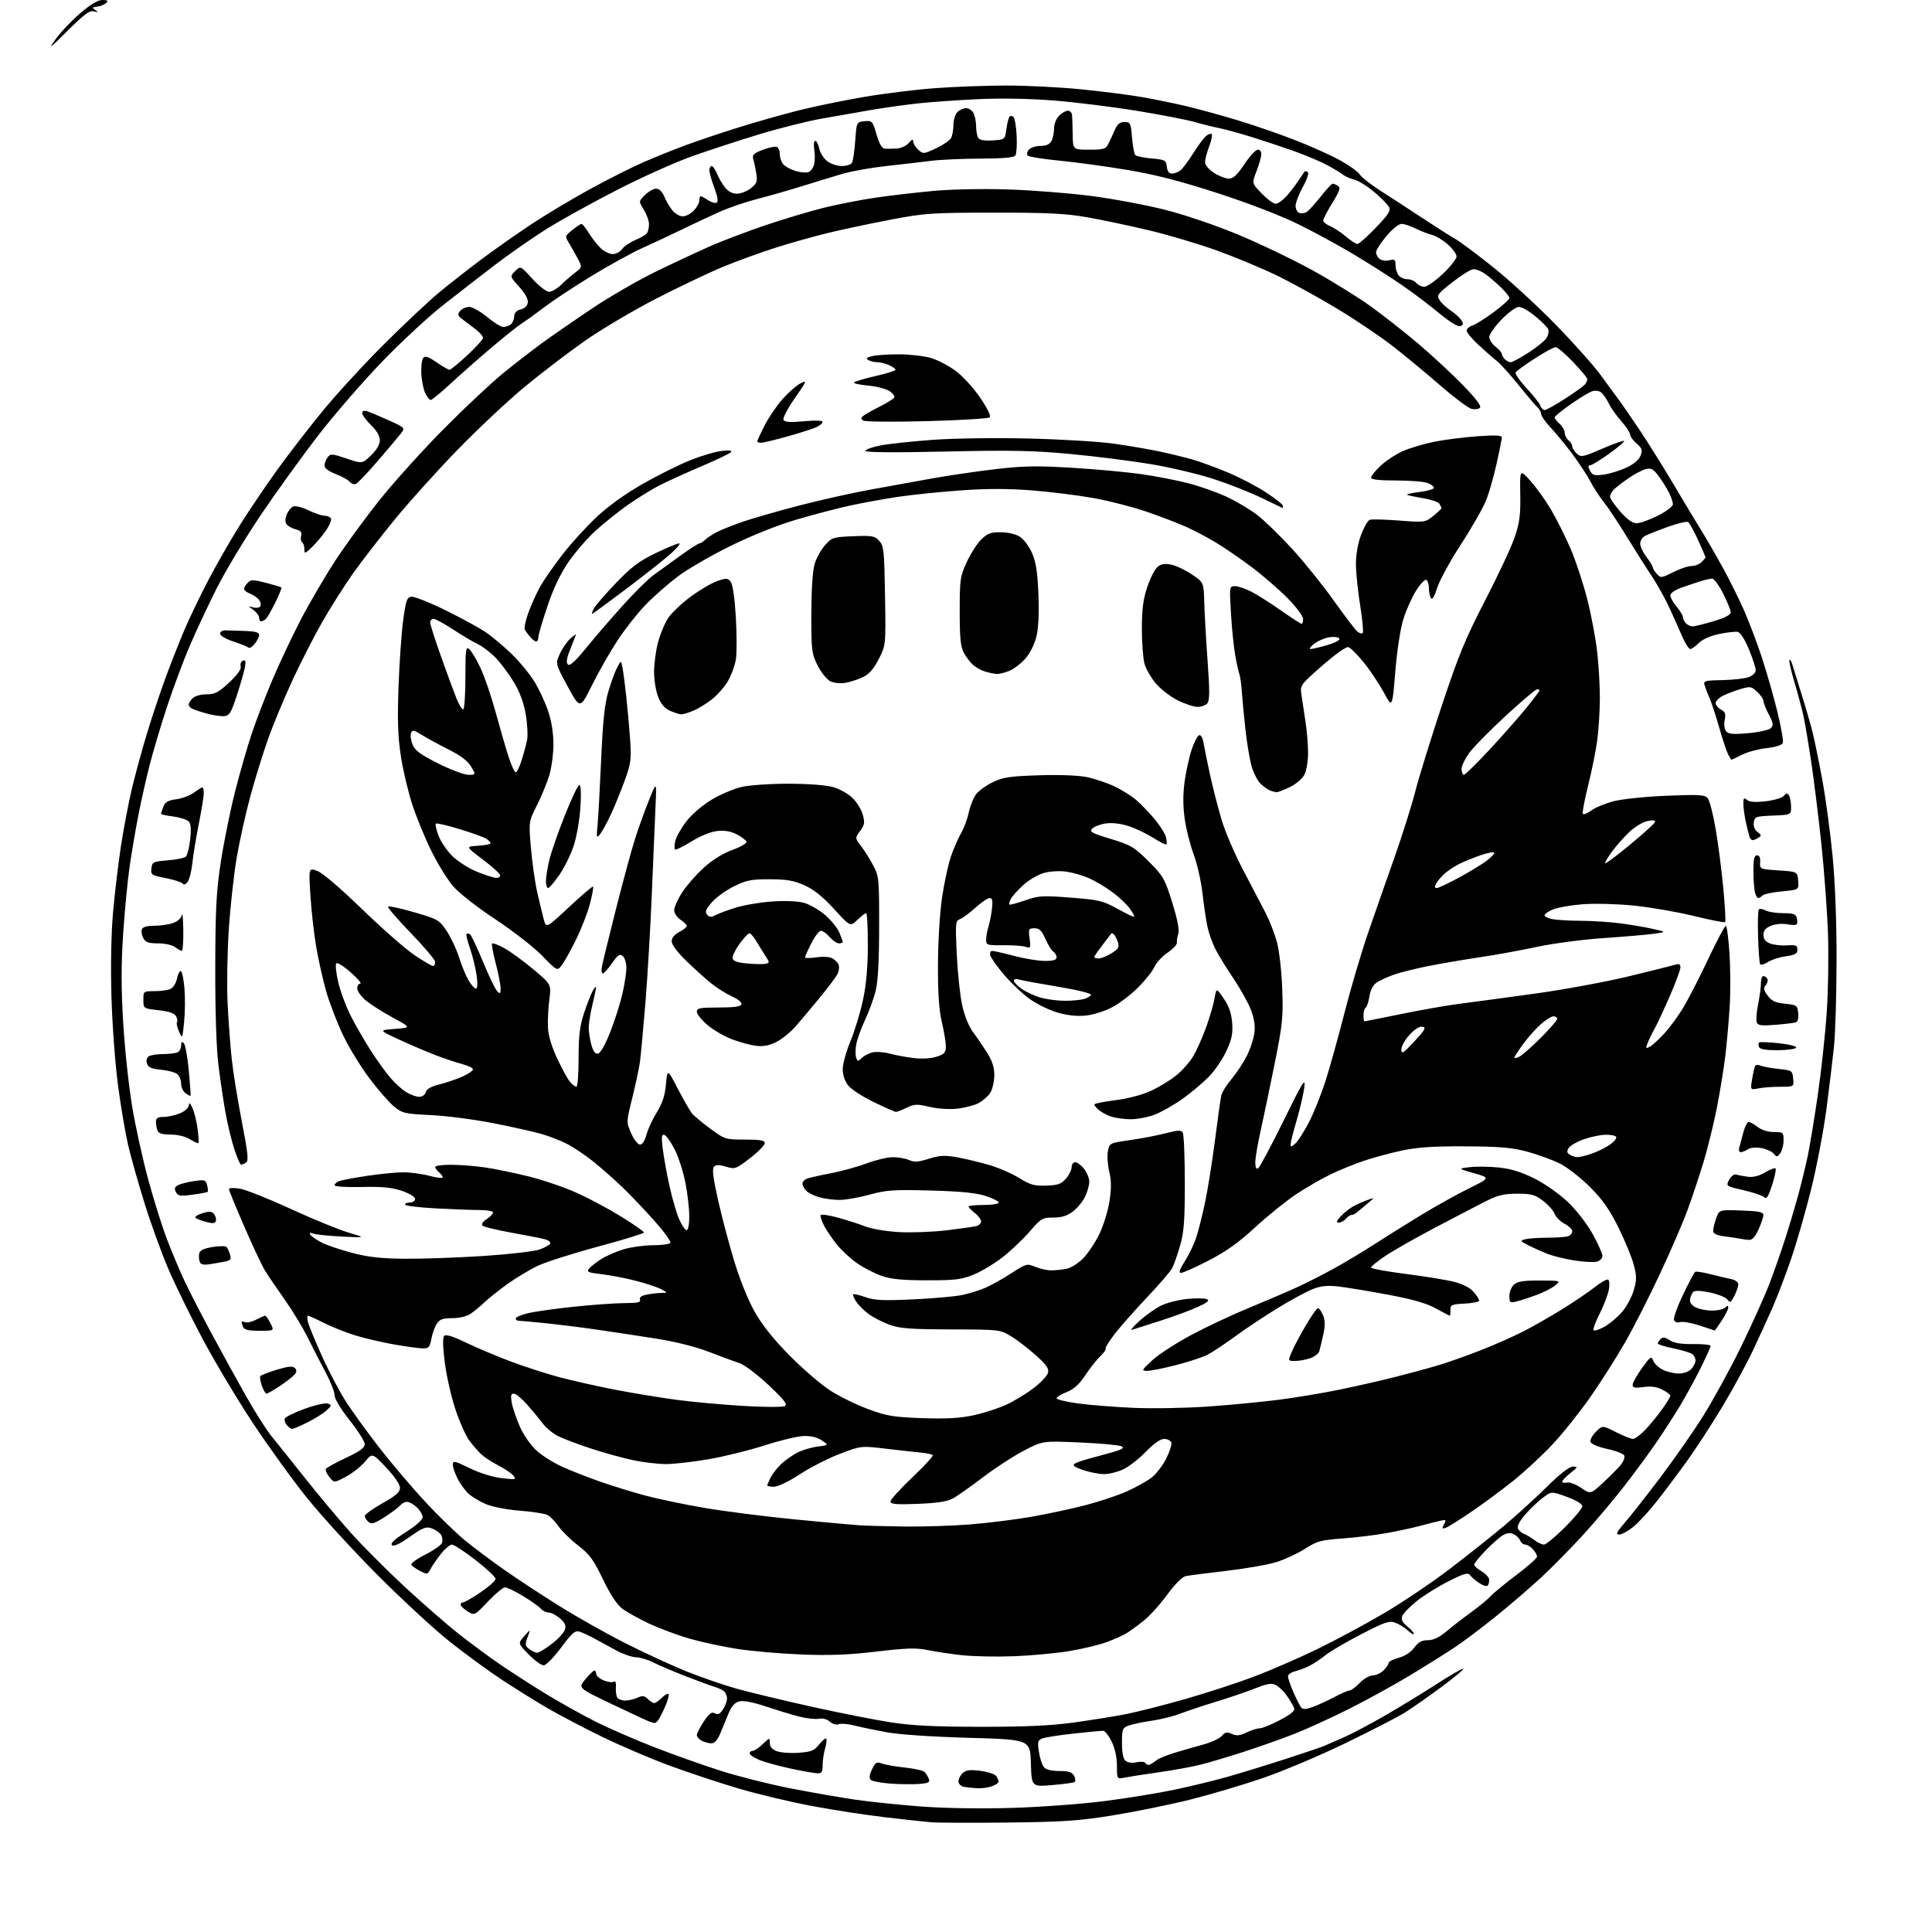<?xml version="1.0" encoding="UTF-8" standalone="no"?>
<svg 
  version="1.1" 
  xmlns="http://www.w3.org/2000/svg" 
  xmlns:xlink="http://www.w3.org/1999/xlink" 
  xmlns:svg="http://www.w3.org/2000/svg"
  xmlns:rdf="http://www.w3.org/1999/02/22-rdf-syntax-ns#"
  xmlns:cc="http://creativecommons.org/ns#"
  xmlns:dc="http://purl.org/dc/elements/1.1/"
  viewBox="0 0 768 768"
  width="768"
  height="768"
>
<style>svg {background-color: white; }</style>"
<path stroke="none" fill="black" fill-rule="evenodd" d="M400.50,724.49C386.20,724.64 372.48,724.59 370.00,724.37C367.52,724.15 359.43,723.27 352.00,722.41C344.57,721.55 331.52,719.55 323.00,717.96C314.48,716.37 301.20,713.21 293.50,710.93C285.80,708.66 273.43,704.55 266.00,701.80C258.57,699.05 246.65,693.95 239.50,690.48C232.35,687.00 222.61,681.90 217.85,679.14C213.09,676.39 204.77,671.20 199.35,667.63C193.93,664.05 184.55,657.18 178.50,652.35C172.45,647.53 159.60,635.66 149.95,625.97C140.30,616.27 127.73,602.53 122.02,595.42C116.31,588.32 106.58,574.85 100.41,565.50C94.23,556.15 85.29,541.17 80.52,532.21C75.76,523.26 69.64,510.76 66.93,504.44C64.22,498.13 59.95,486.35 57.44,478.27C54.93,470.18 52.00,459.78 50.92,455.15C49.84,450.52 48.04,439.93 46.93,431.61C45.81,423.30 44.64,407.50 44.31,396.50C43.96,384.29 44.19,371.24 44.91,363.00C45.55,355.57 46.97,343.65 48.05,336.50C49.14,329.35 51.15,318.85 52.51,313.16C53.88,307.48 56.58,297.64 58.50,291.30C60.42,284.96 63.76,274.98 65.92,269.13C68.07,263.29 71.48,254.68 73.48,250.00C75.48,245.32 79.72,236.53 82.90,230.46C86.08,224.39 91.57,214.81 95.09,209.16C98.62,203.52 105.28,193.63 109.89,187.20C114.51,180.76 122.92,169.88 128.58,163.00C134.25,156.12 145.32,144.11 153.19,136.30C161.06,128.49 170.65,119.49 174.50,116.30C178.35,113.11 185.78,107.29 191.00,103.37C196.23,99.45 205.26,93.08 211.09,89.22C216.91,85.37 227.54,79.01 234.70,75.09C241.86,71.17 251.46,66.35 256.03,64.37C260.60,62.39 267.98,59.42 272.42,57.77C276.86,56.12 286.12,53.01 293.00,50.84C299.88,48.68 310.68,45.60 317.00,44.00C323.32,42.40 335.02,39.98 343.00,38.61C350.98,37.24 363.80,35.64 371.50,35.06C379.20,34.48 392.07,34.01 400.11,34.00C408.15,34.00 421.51,34.68 429.80,35.51C438.09,36.34 448.84,37.71 453.69,38.55C458.53,39.39 466.32,40.97 471.00,42.07C475.68,43.16 484.90,45.68 491.50,47.66C498.10,49.64 508.61,53.26 514.85,55.71C521.10,58.15 529.11,61.75 532.66,63.70C536.21,65.65 539.75,68.20 540.54,69.37C541.32,70.54 545.00,73.44 548.73,75.81C552.45,78.19 559.71,82.91 564.87,86.31C570.02,89.72 576.09,93.58 578.37,94.90C580.64,96.21 587.73,101.51 594.12,106.67C600.52,111.83 611.55,122.00 618.63,129.27C625.72,136.55 633.63,145.43 636.22,149.00C638.81,152.57 641.79,156.64 642.85,158.02C643.91,159.41 647.65,164.81 651.17,170.02C654.68,175.24 660.88,185.12 664.95,192.00C669.02,198.88 674.03,207.20 676.08,210.50C678.13,213.80 682.04,220.55 684.76,225.50C687.48,230.45 691.34,238.21 693.33,242.74C695.32,247.27 698.47,255.59 700.33,261.24C702.20,266.88 704.96,276.54 706.48,282.71C708.00,288.87 709.00,294.55 708.71,295.32C708.37,296.19 705.90,296.98 702.23,297.39C698.97,297.76 694.56,298.95 692.44,300.03C690.31,301.11 688.46,302.00 688.32,302.00C688.18,302.00 687.59,301.11 687.01,300.01C686.42,298.92 684.81,294.08 683.43,289.26C682.05,284.44 680.32,279.15 679.57,277.50C678.83,275.85 677.96,273.60 677.63,272.50C677.08,270.63 677.55,270.49 684.77,270.35C689.02,270.27 693.74,269.72 695.25,269.12C696.88,268.49 697.97,267.32 697.92,266.27C697.88,265.30 696.64,261.58 695.17,258.01C693.53,254.05 691.81,251.39 690.75,251.19C689.79,251.01 686.47,251.38 683.36,252.03C679.90,252.75 676.78,254.13 675.31,255.60C673.99,256.92 672.47,258.00 671.94,258.00C671.41,258.00 670.11,256.09 669.05,253.75C668.00,251.41 665.74,246.35 664.03,242.50C662.32,238.65 658.97,232.57 656.59,229.00C654.21,225.43 649.65,218.22 646.46,213.00C643.27,207.78 639.22,201.70 637.47,199.50C635.72,197.30 633.33,193.62 632.16,191.33C631.00,189.04 627.74,184.09 624.92,180.33C622.10,176.57 618.24,171.87 616.33,169.89C614.42,167.90 612.75,165.50 612.61,164.56C612.47,163.61 611.93,162.54 611.40,162.17C610.87,161.80 607.55,157.90 604.02,153.50C600.49,149.10 596.45,144.61 595.05,143.52C593.65,142.42 590.36,139.55 587.75,137.13C585.14,134.71 583.00,132.14 583.00,131.43C583.00,130.72 584.01,129.82 585.25,129.43C586.49,129.04 590.31,126.65 593.75,124.11C597.19,121.58 600.00,119.03 600.00,118.45C600.00,117.88 598.31,115.81 596.25,113.85C594.19,111.90 591.39,109.56 590.03,108.65C588.67,107.74 586.75,107.00 585.76,107.00C584.77,107.00 581.02,109.31 577.44,112.12C571.31,116.94 571.00,117.37 572.30,119.37C573.07,120.54 575.06,122.40 576.74,123.50C578.41,124.60 580.29,126.30 580.91,127.27C581.81,128.67 581.72,129.17 580.52,129.63C579.56,130.00 576.35,128.03 571.91,124.36C568.02,121.14 561.39,116.13 557.17,113.24C552.95,110.34 544.65,105.05 538.73,101.48C532.81,97.91 522.68,92.39 516.23,89.20C509.17,85.72 496.33,80.77 484.00,76.77C469.37,72.03 459.21,69.40 448.50,67.61C440.25,66.22 428.10,64.55 421.50,63.90C414.90,63.25 409.09,62.35 408.59,61.90C408.06,61.42 408.21,60.45 408.96,59.54C409.67,58.69 411.75,58.00 413.59,58.00C415.87,58.00 417.26,57.39 417.96,56.07C418.53,55.00 419.00,52.75 419.00,51.07C419.00,49.33 419.87,47.13 421.00,46.00C422.10,44.90 423.68,44.00 424.50,44.00C425.32,44.00 426.07,44.79 426.16,45.75C426.25,46.71 426.37,50.20 426.41,53.50C426.50,59.50 426.50,59.50 432.96,59.50C438.86,59.50 439.54,59.28 440.68,57.00C441.37,55.62 442.51,53.15 443.23,51.50C444.17,49.32 445.21,48.50 447.01,48.50C449.34,48.50 449.53,48.90 450.00,54.67C450.27,58.06 450.87,61.21 451.33,61.66C451.78,62.12 454.71,62.72 457.83,62.99C463.13,63.47 463.52,63.68 463.82,66.25C464.03,68.08 464.72,69.00 465.88,69.00C466.83,69.00 468.34,68.44 469.22,67.75C470.10,67.06 472.39,64.01 474.31,60.96C476.23,57.91 478.53,54.81 479.42,54.06C480.32,53.32 481.33,52.99 481.67,53.34C482.01,53.68 481.55,55.89 480.64,58.26C479.74,60.63 479.02,63.45 479.04,64.53C479.07,65.66 480.59,67.46 482.61,68.75C484.55,69.99 487.20,71.00 488.49,71.00C490.25,71.00 491.82,69.54 494.68,65.25C496.78,62.09 499.18,59.50 500.00,59.50C500.87,59.50 501.45,60.33 501.38,61.50C501.31,62.60 500.43,65.61 499.43,68.19C497.62,72.87 497.62,72.87 501.56,76.93C503.73,79.17 506.20,81.00 507.06,81.00C507.92,81.00 509.76,79.76 511.15,78.25C512.54,76.74 514.73,73.92 516.02,72.00C517.30,70.08 518.47,68.34 518.61,68.15C518.75,67.96 519.31,68.07 519.84,68.40C520.41,68.75 519.61,71.21 517.93,74.25C516.34,77.14 515.03,80.53 515.02,81.78C515.01,83.04 515.65,84.31 516.44,84.62C517.23,84.92 518.53,84.79 519.33,84.33C520.13,83.88 522.64,81.14 524.91,78.25C527.19,75.36 529.37,73.01 529.77,73.02C530.17,73.02 531.12,73.42 531.88,73.90C532.99,74.60 532.54,75.95 529.63,80.66C527.63,83.89 526.00,87.04 526.00,87.65C526.00,88.26 527.25,89.27 528.78,89.91C530.30,90.54 533.12,92.39 535.03,94.03C536.94,95.66 538.99,97.00 539.59,97.00C540.19,97.00 543.48,94.09 546.89,90.53C551.96,85.25 552.93,83.73 552.14,82.26C551.61,81.27 548.95,78.58 546.22,76.28C543.50,73.99 539.97,71.80 538.38,71.42C536.80,71.04 534.83,70.19 534.00,69.53C533.17,68.88 530.48,67.22 528.00,65.85C525.52,64.48 519.67,61.98 515.00,60.30C510.32,58.62 502.45,55.99 497.50,54.45C492.55,52.92 486.70,51.31 484.50,50.89C482.30,50.47 478.02,49.40 475.00,48.53C471.98,47.65 461.62,45.64 452.00,44.07C442.38,42.49 427.55,40.65 419.06,39.97C409.49,39.20 398.08,38.99 389.06,39.41C381.05,39.78 370.45,40.52 365.50,41.04C360.55,41.56 352.23,42.71 347.00,43.59C341.77,44.48 332.68,46.07 326.78,47.13C320.88,48.18 309.63,51.01 301.78,53.40C293.93,55.79 282.10,59.65 275.50,61.97C268.90,64.28 255.40,70.33 245.50,75.40C235.60,80.47 222.94,87.47 217.37,90.96C211.80,94.44 202.47,100.94 196.64,105.39C190.81,109.85 181.42,117.14 175.77,121.60C170.12,126.05 159.43,135.98 152.00,143.66C144.57,151.35 133.28,164.36 126.90,172.57C120.52,180.78 110.13,195.15 103.82,204.50C97.50,213.85 89.52,227.12 86.07,234.00C82.62,240.88 77.79,251.21 75.33,256.96C72.87,262.72 68.85,273.52 66.39,280.96C63.94,288.41 60.82,298.86 59.46,304.20C58.10,309.53 56.13,318.31 55.07,323.70C54.01,329.09 52.45,338.23 51.59,344.00C50.74,349.77 49.55,362.06 48.95,371.30C48.14,383.66 48.15,393.06 48.99,406.80C49.61,417.09 51.22,432.02 52.56,440.00C53.90,447.98 56.79,461.07 58.98,469.10C61.16,477.14 64.49,487.71 66.37,492.60C68.25,497.50 71.24,504.65 73.02,508.50C74.79,512.35 79.64,521.80 83.78,529.50C87.93,537.20 94.24,548.67 97.82,555.00C101.39,561.33 105.97,568.52 108.00,571.00C110.02,573.48 115.98,580.92 121.23,587.54C126.49,594.16 134.61,603.87 139.28,609.11C143.95,614.35 153.62,624.06 160.77,630.68C167.92,637.29 177.54,645.69 182.14,649.34C186.74,652.98 194.32,658.58 199.00,661.78C203.68,664.97 212.01,670.33 217.53,673.67C223.04,677.02 231.78,681.88 236.95,684.48C242.12,687.07 252.52,691.59 260.07,694.53C267.62,697.46 279.48,701.68 286.43,703.90C293.38,706.12 305.91,709.28 314.28,710.91C322.65,712.54 334.23,714.56 340.00,715.40C345.77,716.24 357.48,717.45 366.00,718.10C375.33,718.81 389.66,719.04 402.00,718.68C413.27,718.35 429.93,717.14 439.00,715.97C448.07,714.81 460.68,712.76 467.00,711.41C473.32,710.07 482.55,707.83 487.50,706.44C492.45,705.05 502.80,701.88 510.50,699.40C518.20,696.92 525.40,694.48 526.50,693.98C527.60,693.48 531.01,691.99 534.07,690.67C537.13,689.35 544.54,685.44 550.53,681.98C556.52,678.53 565.88,672.81 571.32,669.29C576.77,665.77 581.43,663.10 581.69,663.36C581.95,663.61 577.96,666.93 572.83,670.72C567.70,674.52 561.25,679.03 558.50,680.75C555.75,682.47 545.17,687.92 535.00,692.86C524.83,697.81 509.91,704.10 501.85,706.86C493.79,709.62 480.74,713.48 472.85,715.44C464.96,717.41 451.30,720.18 442.50,721.61C428.79,723.83 422.78,724.24 400.50,724.49zM388.68,710.86C386.93,710.79 384.49,710.53 383.25,710.29C381.92,710.04 381.00,709.13 381.00,708.09C381.00,707.11 381.79,705.62 382.75,704.77C384.11,703.59 385.70,703.40 389.84,703.95C392.77,704.34 395.58,705.30 396.07,706.08C396.57,706.86 396.98,707.85 396.98,708.27C396.99,708.70 395.85,709.49 394.43,710.02C393.02,710.56 390.44,710.94 388.68,710.86zM365.18,709.16C362.61,709.35 357.48,709.27 353.80,709.00C350.11,708.73 346.65,708.05 346.10,707.50C345.44,706.83 345.62,705.43 346.65,703.31C348.00,700.52 348.49,700.24 350.58,701.03C351.90,701.53 356.01,702.25 359.72,702.63C363.43,703.01 366.95,703.81 367.54,704.41C368.13,705.01 368.89,706.25 369.24,707.16C369.76,708.53 369.06,708.88 365.18,709.16zM418.19,709.60C410.08,710.28 410.08,710.28 409.79,700.89C409.50,691.50 409.50,691.50 385.00,690.80C369.77,690.37 357.28,689.51 352.00,688.52C347.32,687.64 341.60,686.44 339.28,685.84C336.97,685.25 334.31,685.05 333.39,685.40C332.43,685.77 330.93,685.34 329.89,684.40C328.79,683.41 327.07,682.94 325.55,683.23C324.17,683.50 320.66,683.12 317.77,682.39C314.87,681.65 308.89,679.84 304.47,678.36C299.38,676.66 295.50,675.91 293.88,676.32C292.11,676.76 290.81,678.20 289.66,680.98C288.75,683.19 287.26,686.80 286.35,689.00C285.23,691.70 284.07,693.00 282.78,693.00C281.73,693.00 280.00,692.53 278.93,691.96C277.87,691.40 277.00,690.38 277.00,689.71C277.01,689.05 278.25,686.62 279.77,684.33C281.94,681.07 282.89,680.36 284.16,681.07C285.38,681.75 286.19,681.36 287.39,679.52C288.28,678.17 289.00,676.21 289.00,675.16C289.00,674.11 288.44,672.79 287.75,672.24C287.06,671.69 285.38,670.92 284.00,670.53C282.62,670.13 277.47,668.24 272.55,666.32C267.63,664.41 261.85,661.94 259.70,660.85C257.56,659.76 254.45,658.82 252.80,658.78C251.15,658.73 247.64,657.52 245.01,656.09C242.37,654.67 238.48,652.55 236.36,651.38C234.24,650.21 231.54,648.96 230.37,648.60C228.58,648.05 227.39,649.08 223.02,654.97C220.13,658.87 217.05,662.00 216.11,662.00C215.18,662.00 212.49,660.04 210.14,657.64C205.86,653.28 205.86,653.28 208.40,650.39C210.94,647.50 210.94,647.50 209.72,650.83C208.64,653.79 208.72,654.32 210.44,655.58C211.51,656.36 212.91,657.00 213.55,657.00C214.19,657.00 216.77,655.43 219.29,653.51C221.80,651.59 224.17,649.03 224.56,647.82C225.09,646.15 224.60,645.06 222.57,643.31C221.10,642.04 219.07,641.00 218.07,641.00C217.06,641.00 215.68,640.32 215.00,639.50C214.31,638.67 211.16,636.42 207.99,634.50C204.83,632.57 201.58,631.00 200.76,631.00C199.95,631.00 196.90,633.53 193.97,636.63C188.75,642.14 188.60,642.22 186.10,640.70C184.70,639.85 183.39,638.67 183.19,638.08C183.00,637.49 183.35,637.00 183.97,637.00C184.60,637.00 187.79,635.18 191.05,632.96C194.32,630.74 197.00,628.34 197.00,627.62C197.00,626.91 193.42,623.55 189.05,620.16C184.68,616.77 180.44,614.00 179.63,614.00C178.83,614.00 176.85,615.69 175.23,617.75C173.61,619.81 171.76,622.52 171.11,623.76C169.99,625.89 169.76,625.93 167.03,624.51C165.43,623.69 163.86,622.58 163.53,622.04C163.19,621.51 165.66,619.69 169.01,618.00C172.35,616.31 175.37,614.21 175.70,613.33C176.04,612.45 175.86,611.00 175.31,610.11C174.75,609.23 173.10,608.08 171.64,607.56C169.36,606.74 168.16,607.20 162.90,610.91C158.77,613.82 156.48,614.88 155.79,614.19C155.10,613.50 156.91,611.83 161.39,609.00C165.39,606.47 168.00,604.14 168.00,603.08C168.00,602.13 166.96,600.37 165.69,599.17C164.41,597.98 162.67,597.00 161.81,597.00C160.95,597.00 159.71,597.65 159.05,598.45C158.39,599.24 155.63,601.32 152.91,603.06C148.87,605.65 147.70,606.00 146.49,604.99C145.67,604.31 145.01,603.25 145.02,602.63C145.04,602.01 148.19,599.73 152.02,597.58C157.41,594.55 159.00,593.14 159.00,591.42C159.00,590.08 156.79,586.85 153.50,583.36C148.00,577.55 148.00,577.55 145.11,581.02C143.52,582.94 140.11,585.62 137.53,587.00C132.85,589.50 132.85,589.50 130.93,587.15C129.87,585.85 129.26,584.38 129.57,583.89C129.88,583.39 133.47,581.42 137.56,579.50C143.07,576.92 145.00,575.52 145.00,574.08C145.00,573.01 142.30,568.73 139.00,564.58C135.38,560.03 133.00,556.07 133.00,554.60C133.00,553.26 131.35,549.09 129.34,545.33C127.32,541.57 124.14,535.39 122.27,531.59C120.40,527.79 116.29,521.04 113.15,516.59C110.00,512.14 106.46,506.93 105.29,505.00C104.11,503.07 100.42,495.21 97.08,487.51C93.73,479.82 91.00,473.15 91.00,472.68C91.00,472.21 92.91,472.13 95.25,472.49C97.59,472.86 106.70,476.48 115.50,480.53C124.30,484.58 134.65,488.82 138.50,489.96C145.50,492.03 145.50,492.03 135.93,491.55C130.67,491.29 125.53,490.76 124.52,490.37C123.23,489.87 122.89,490.02 123.40,490.84C123.81,491.50 125.83,492.89 127.90,493.95C129.98,495.01 135.46,496.86 140.09,498.07C146.41,499.73 151.60,500.30 161.00,500.37C167.88,500.43 181.82,499.94 192.00,499.28C202.18,498.62 212.27,497.47 214.44,496.71C216.61,495.96 218.54,494.87 218.74,494.29C218.93,493.71 217.87,492.93 216.38,492.56C214.89,492.19 208.95,491.03 203.19,489.99C197.42,488.95 192.29,487.69 191.80,487.20C191.26,486.66 191.94,485.62 193.45,484.63C194.85,483.71 196.00,482.51 196.00,481.98C196.00,481.44 193.60,481.00 190.66,481.00C187.72,481.00 179.84,480.71 173.16,480.35C166.47,479.99 161.00,479.31 161.00,478.85C161.00,478.38 161.90,478.00 163.00,478.00C164.10,478.00 165.00,477.36 165.00,476.58C165.00,475.76 162.78,474.41 159.75,473.38C155.76,472.03 151.92,471.66 143.75,471.85C137.54,471.99 133.00,471.70 133.00,471.15C133.00,470.64 133.79,469.91 134.75,469.53C135.71,469.15 140.74,468.21 145.91,467.42C151.09,466.64 157.61,466.01 160.41,466.01C163.21,466.02 167.86,466.65 170.75,467.42C173.64,468.19 176.00,468.46 176.00,468.03C176.00,467.60 175.32,466.68 174.50,466.00C173.68,465.32 173.00,464.36 173.00,463.88C173.00,463.39 175.81,463.01 179.25,463.02C182.69,463.03 188.65,463.48 192.50,464.03C196.35,464.57 204.22,466.18 210.00,467.61C215.78,469.03 224.55,472.03 229.50,474.28C234.45,476.52 242.44,480.81 247.25,483.81C252.06,486.81 256.00,489.57 256.00,489.94C256.00,490.32 247.82,492.83 237.82,495.52C227.81,498.21 217.00,501.66 213.78,503.18C210.57,504.70 205.14,507.96 201.72,510.42C198.30,512.88 194.18,516.15 192.57,517.70C190.96,519.24 188.49,521.28 187.07,522.24C185.53,523.29 182.61,523.99 179.77,523.99C175.97,524.00 174.76,524.44 173.60,526.25C172.80,527.49 171.84,530.19 171.46,532.25C170.88,535.46 170.40,536.00 168.14,536.00C166.69,536.00 161.56,535.30 156.74,534.46C151.92,533.62 144.95,531.99 141.24,530.85C137.53,529.71 131.93,527.47 128.78,525.89C125.63,524.30 122.77,523.00 122.42,523.00C122.07,523.00 122.08,524.18 122.44,525.61C122.80,527.05 125.31,533.14 128.03,539.15C130.74,545.16 135.05,553.33 137.60,557.29C140.16,561.26 146.10,569.45 150.80,575.50C155.50,581.55 163.63,591.14 168.87,596.80C174.11,602.47 181.35,609.50 184.95,612.43C188.55,615.36 195.55,620.59 200.50,624.06C205.45,627.53 215.12,633.89 222.00,638.20C228.88,642.51 240.67,649.17 248.22,653.01C255.76,656.84 266.79,661.94 272.72,664.34C278.65,666.73 287.77,669.88 293.00,671.33C298.23,672.78 311.50,675.97 322.50,678.41C333.50,680.86 347.68,683.66 354.00,684.64C362.67,685.98 371.54,686.42 390.00,686.43C407.85,686.44 417.89,685.97 427.00,684.71C433.88,683.75 443.10,682.27 447.50,681.41C451.90,680.55 462.48,677.87 471.00,675.44C479.52,673.01 491.90,668.98 498.50,666.48C505.10,663.97 516.35,659.09 523.50,655.62C530.65,652.15 542.59,645.73 550.04,641.36C557.49,636.99 569.42,628.95 576.54,623.50C583.67,618.05 593.40,610.31 598.18,606.29C602.95,602.28 610.49,595.39 614.94,590.99C620.23,585.78 623.81,583.00 625.27,583.01C627.32,583.02 627.23,583.23 624.25,585.58C622.46,586.99 621.00,588.52 621.00,588.98C621.00,589.44 621.83,589.60 622.84,589.33C623.86,589.07 626.40,590.01 628.49,591.43C632.29,594.01 632.29,594.01 637.39,589.27C640.20,586.66 643.33,583.50 644.35,582.23C645.36,580.97 645.96,579.35 645.69,578.63C645.41,577.90 642.40,576.72 639.00,576.00C635.56,575.27 632.57,574.05 632.27,573.26C631.97,572.47 632.90,570.64 634.35,569.20C636.98,566.57 636.98,566.57 642.34,569.28C645.29,570.78 648.35,572.00 649.15,572.00C649.94,572.00 652.18,570.31 654.13,568.25C656.07,566.19 659.09,562.50 660.83,560.05C662.57,557.61 664.00,555.26 664.00,554.83C664.00,554.40 662.57,553.31 660.83,552.41C658.62,551.27 656.36,550.95 653.33,551.37C649.91,551.84 649.00,551.65 649.00,550.48C649.00,549.67 650.66,546.70 652.68,543.88C656.00,539.26 656.44,538.96 657.13,540.82C657.55,541.96 659.25,543.59 660.90,544.45C662.55,545.30 665.43,546.00 667.30,546.00C669.31,546.00 671.36,545.26 672.35,544.17C673.26,543.17 674.00,541.65 674.00,540.79C674.00,539.94 673.44,538.81 672.75,538.27C672.06,537.74 668.69,536.72 665.25,536.01C661.81,535.31 659.00,534.43 659.00,534.06C659.00,533.70 659.51,532.89 660.13,532.27C660.98,531.42 661.90,531.55 663.76,532.76C665.51,533.91 668.31,534.36 673.13,534.29C676.91,534.23 680.00,534.56 680.00,535.02C680.00,535.49 678.16,539.55 675.91,544.07C673.66,548.58 670.01,555.25 667.81,558.88C665.61,562.52 661.51,568.88 658.70,573.00C655.90,577.12 650.12,585.00 645.86,590.50C641.60,596.00 634.16,604.84 629.31,610.15C624.46,615.46 616.90,623.13 612.50,627.20C608.10,631.27 600.00,638.22 594.50,642.64C589.00,647.07 581.80,652.50 578.50,654.70C575.20,656.91 567.33,661.85 561.00,665.69C554.67,669.52 543.65,675.60 536.50,679.20C529.35,682.80 519.45,687.32 514.50,689.26C509.55,691.20 500.55,694.38 494.50,696.34C488.45,698.30 480.70,700.61 477.27,701.48C473.85,702.34 466.43,703.69 460.77,704.49C455.12,705.29 449.04,706.23 447.25,706.59C444.00,707.25 444.00,707.25 444.00,701.94C444.00,698.60 443.23,695.03 441.91,692.32C440.76,689.94 439.20,688.00 438.45,688.00C437.70,688.00 432.45,688.50 426.79,689.12C421.13,689.73 415.56,690.60 414.40,691.04C412.53,691.75 412.37,692.35 412.98,696.37C413.36,698.86 414.25,701.59 414.96,702.45C415.80,703.46 417.93,704.00 421.09,704.00C424.86,704.00 426.16,704.43 426.97,705.94C427.54,707.01 427.62,708.11 427.16,708.40C426.69,708.69 422.66,709.23 418.19,709.60zM324.75,704.90C323.51,704.84 318.68,703.98 314.00,702.97C309.32,701.96 303.81,700.43 301.75,699.56C299.69,698.69 298.00,697.53 298.00,696.99C298.00,696.44 298.54,696.00 299.20,696.00C299.85,696.00 301.65,694.79 303.20,693.31C305.95,690.68 306.00,690.67 306.00,692.84C306.00,694.33 306.90,695.40 308.75,696.11C310.26,696.70 314.16,696.99 317.40,696.76C322.46,696.41 323.64,695.94 325.61,693.46C326.88,691.88 328.15,690.82 328.44,691.11C328.73,691.40 328.52,693.17 327.98,695.06C327.44,696.94 327.00,699.95 327.00,701.74C327.00,704.48 326.64,704.98 324.75,704.90zM457.32,701.36C457.97,701.00 459.18,700.18 460.00,699.56C460.82,698.93 463.98,697.66 467.00,696.74C470.02,695.82 475.11,694.36 478.29,693.49C481.48,692.63 484.81,691.08 485.69,690.05C487.00,688.51 487.72,688.37 489.67,689.26C491.53,690.11 492.83,689.98 495.56,688.67C497.49,687.75 499.84,687.01 500.78,687.03C501.73,687.04 505.31,685.58 508.75,683.78C513.18,681.45 514.84,680.06 514.44,679.00C514.14,678.17 512.91,676.06 511.70,674.29C510.50,672.52 508.53,670.55 507.32,669.91C505.52,668.94 504.02,669.17 498.82,671.21C495.34,672.58 488.45,674.92 483.50,676.43C478.55,677.93 472.17,680.05 469.32,681.14C466.48,682.24 461.24,683.54 457.69,684.04C454.15,684.55 450.06,685.41 448.62,685.95C446.20,686.87 446.00,687.40 446.00,692.85C446.00,696.81 446.48,699.16 447.46,699.97C448.33,700.69 450.10,700.92 451.86,700.53C453.59,700.15 455.09,700.33 455.47,700.96C455.84,701.55 456.67,701.73 457.32,701.36zM260.13,684.92C259.78,684.88 258.82,684.59 258.00,684.29C257.18,683.99 250.49,680.88 243.15,677.38C229.79,671.01 229.79,671.01 232.65,667.58C234.22,665.69 235.84,664.11 236.25,664.07C236.66,664.03 237.00,664.62 237.00,665.38C237.00,666.14 238.32,667.31 239.94,667.97C241.56,668.64 243.37,668.89 243.96,668.52C244.66,668.09 244.97,668.88 244.83,670.71C244.71,672.27 244.95,674.11 245.36,674.78C245.78,675.45 247.20,676.00 248.51,676.00C249.83,676.00 252.02,675.49 253.39,674.87C255.41,673.95 256.18,674.04 257.51,675.37C258.41,676.27 259.56,677.00 260.07,677.00C260.58,677.00 261.94,676.06 263.08,674.92C264.23,673.77 265.42,673.09 265.74,673.41C266.06,673.72 265.48,675.90 264.47,678.24C263.45,680.58 262.20,683.06 261.69,683.75C261.17,684.44 260.47,684.96 260.13,684.92zM521.82,678.55C523.84,677.83 527.70,676.06 530.40,674.62C533.09,673.18 535.82,672.00 536.46,672.00C537.10,672.00 538.92,670.65 540.50,669.00C542.08,667.35 544.41,666.00 545.69,666.00C546.96,666.00 548.90,665.10 550.00,664.00C551.10,662.90 552.00,661.57 552.00,661.04C552.00,660.51 553.80,659.59 556.00,659.00C558.46,658.34 560.84,656.78 562.19,654.96C563.82,652.75 565.19,652.00 567.59,652.00C569.83,652.00 572.13,650.89 575.16,648.36C577.54,646.35 581.98,642.93 585.00,640.74C588.02,638.56 591.40,635.77 592.50,634.55C593.60,633.33 598.21,629.53 602.75,626.12C607.29,622.70 611.00,619.40 611.00,618.78C611.00,618.16 610.26,616.83 609.35,615.83C608.43,614.82 607.07,614.00 606.31,614.00C605.56,614.00 604.67,613.31 604.35,612.47C604.03,611.63 602.92,610.49 601.88,609.94C600.58,609.24 599.30,609.29 597.75,610.09C596.51,610.72 593.36,613.45 590.75,616.14C588.14,618.84 586.00,621.46 586.00,621.97C586.00,622.47 587.35,623.68 589.00,624.66C590.65,625.63 592.00,627.16 592.00,628.05C592.00,628.94 591.70,629.97 591.33,630.34C590.96,630.71 589.50,630.25 588.08,629.33C586.66,628.41 585.02,627.01 584.44,626.22C583.54,625.02 582.19,625.38 575.94,628.51C571.85,630.56 566.16,634.10 563.29,636.37C560.43,638.64 557.78,641.37 557.41,642.44C556.93,643.84 557.48,644.97 559.37,646.48C560.82,647.63 562.00,648.97 562.00,649.46C562.00,649.95 560.99,649.40 559.75,648.24C558.51,647.08 556.26,645.66 554.74,645.09C552.30,644.16 550.70,644.69 541.24,649.56C535.33,652.60 528.92,656.35 527.00,657.89C525.08,659.43 522.15,661.37 520.50,662.21C518.85,663.04 516.26,664.02 514.75,664.38C513.24,664.74 512.00,665.65 512.00,666.39C512.00,667.14 512.96,669.94 514.13,672.62C515.30,675.31 516.68,678.03 517.19,678.68C517.91,679.59 518.99,679.56 521.82,678.55zM403.00,658.38C396.12,658.64 386.90,658.46 382.50,657.98C378.10,657.50 371.97,656.58 368.87,655.94C364.28,654.99 360.51,655.10 348.38,656.53C337.28,657.84 329.72,658.13 318.51,657.68C310.25,657.35 298.86,656.36 293.18,655.49C287.50,654.61 278.95,652.77 274.18,651.41C269.41,650.04 262.13,647.33 258.01,645.40C253.89,643.46 249.07,640.77 247.30,639.42C245.22,637.83 242.52,633.71 239.65,627.73C235.91,619.97 234.35,617.84 229.79,614.34C226.82,612.05 223.29,608.59 221.96,606.65C220.63,604.70 218.60,602.68 217.45,602.16C216.31,601.64 211.35,600.89 206.43,600.50C201.27,600.09 195.61,598.97 193.01,597.85C190.54,596.78 187.46,594.91 186.17,593.70C184.87,592.49 182.95,589.83 181.90,587.79C180.86,585.75 180.00,583.24 180.00,582.22C180.00,580.55 180.68,580.70 186.75,583.64C190.73,585.57 195.96,587.20 199.49,587.60C205.09,588.25 205.39,588.18 204.06,586.57C203.27,585.62 200.57,583.79 198.06,582.51C195.55,581.23 192.52,579.25 191.32,578.12C190.13,576.99 188.01,574.58 186.63,572.76C185.25,570.95 182.75,565.38 181.08,560.39C179.40,555.39 177.49,546.96 176.81,541.65C176.01,535.25 175.93,531.67 176.59,531.01C177.25,530.35 180.10,531.23 185.04,533.62C189.14,535.60 197.00,538.93 202.50,541.01C208.00,543.10 216.78,545.95 222.00,547.36C227.22,548.77 237.35,551.05 244.50,552.43C251.65,553.81 262.68,555.62 269.00,556.46C275.32,557.30 287.25,558.39 295.50,558.88C303.75,559.37 311.18,559.40 312.00,558.94C313.17,558.29 311.76,556.47 305.50,550.57C301.08,546.41 295.93,542.53 294.00,541.89C292.07,541.26 286.61,539.25 281.86,537.41C276.54,535.35 268.49,533.33 260.86,532.13C254.06,531.06 243.55,529.46 237.50,528.58C231.45,527.70 222.13,526.54 216.79,525.99C211.45,525.45 206.61,525.00 206.04,525.00C205.47,525.00 205.00,524.60 205.00,524.12C205.00,523.63 207.07,522.72 209.61,522.08C212.14,521.44 220.35,520.27 227.86,519.47C235.36,518.67 244.52,518.02 248.22,518.01C253.48,518.00 254.82,517.70 254.41,516.64C254.06,515.72 254.94,515.06 257.07,514.64C258.82,514.29 261.43,513.98 262.88,513.96C265.50,513.92 265.50,513.92 262.92,512.52C261.51,511.75 257.01,510.25 252.92,509.18C248.84,508.11 242.67,506.92 239.21,506.52C233.72,505.89 233.09,505.60 234.20,504.26C234.90,503.42 237.10,501.70 239.08,500.45C241.07,499.19 245.09,497.46 248.03,496.58C250.96,495.71 256.18,495.00 259.62,495.00C263.07,495.00 266.15,494.57 266.47,494.04C266.80,493.52 263.95,489.58 260.14,485.29C256.32,481.01 250.57,474.97 247.35,471.88C244.13,468.79 238.89,464.17 235.70,461.62C232.51,459.07 227.79,455.92 225.20,454.62C222.62,453.32 218.03,451.55 215.00,450.69C211.97,449.83 203.43,447.93 196.00,446.47C188.57,445.01 177.47,443.56 171.31,443.27C160.83,442.76 159.90,442.54 156.61,439.83C154.68,438.24 150.31,433.24 146.90,428.72C143.48,424.20 138.75,416.45 136.37,411.50C134.00,406.55 130.97,398.68 129.64,394.00C128.31,389.32 126.51,381.23 125.63,376.00C124.76,370.77 123.74,361.66 123.38,355.75C122.71,345.00 122.71,345.00 126.06,346.17C128.09,346.88 135.19,352.93 143.96,361.43C151.96,369.17 161.36,377.42 164.86,379.75C168.36,382.09 171.63,384.00 172.11,384.00C172.60,384.00 173.00,383.30 173.00,382.45C173.00,381.59 168.65,376.41 163.34,370.94C158.03,365.46 153.95,360.72 154.28,360.39C154.60,360.06 159.29,361.08 164.69,362.65C174.09,365.39 174.63,365.70 177.56,370.08C179.24,372.60 181.45,377.30 182.47,380.54C183.49,383.78 185.19,387.91 186.26,389.72C187.33,391.52 188.65,393.00 189.19,393.00C189.82,393.00 189.92,391.06 189.47,387.81C189.08,384.95 187.91,380.15 186.88,377.14C185.84,374.13 185.19,371.48 185.43,371.24C185.67,371.00 186.29,371.06 186.80,371.38C187.31,371.69 189.64,376.58 191.96,382.23C194.29,387.88 196.82,393.16 197.60,393.96C198.82,395.24 199.00,395.10 199.00,392.90C199.00,391.50 198.13,387.03 197.06,382.96C195.99,378.89 195.34,375.33 195.61,375.06C195.88,374.78 198.00,375.57 200.30,376.81C202.61,378.04 207.80,381.81 211.83,385.17C219.16,391.29 219.16,391.29 218.37,397.40C217.93,400.75 217.69,405.75 217.82,408.50C217.98,411.75 219.30,416.13 221.60,421.00C223.54,425.12 225.85,429.28 226.72,430.25C227.60,431.21 228.69,432.00 229.15,432.00C229.62,432.00 230.00,426.90 230.00,420.67C230.00,411.85 230.47,407.91 232.10,402.92C233.26,399.39 234.82,395.38 235.56,394.00C236.31,392.62 236.92,391.95 236.92,392.50C236.93,393.05 236.28,396.20 235.48,399.50C234.68,402.80 234.03,406.85 234.02,408.50C234.02,410.15 234.49,413.21 235.07,415.31C235.81,417.97 236.61,419.03 237.74,418.81C238.72,418.62 240.63,415.23 242.63,410.12C244.43,405.52 246.60,398.68 247.45,394.93C248.30,391.17 249.00,386.56 249.00,384.68C249.00,382.79 248.35,380.70 247.55,380.04C246.36,379.05 245.60,379.56 243.30,382.88C241.76,385.10 240.11,386.94 239.64,386.96C239.16,386.98 239.00,385.76 239.27,384.25C239.55,382.74 242.05,372.47 244.84,361.44C247.63,350.40 251.05,337.80 252.44,333.44C253.83,329.07 256.34,322.12 258.01,318.00C261.04,310.50 261.04,310.50 260.58,320.50C260.32,326.00 259.66,341.52 259.12,355.00C258.57,368.48 257.42,388.05 256.57,398.50C255.71,408.95 254.74,419.52 254.41,422.00C254.07,424.48 252.71,430.91 251.37,436.29C248.94,446.08 248.94,446.08 250.92,450.54C252.00,452.99 253.57,455.00 254.41,455.00C255.33,455.00 256.34,453.44 257.00,451.01C257.59,448.81 259.44,444.81 261.12,442.11C263.33,438.55 264.33,435.51 264.73,431.01C265.29,424.81 265.29,424.81 269.48,432.86C271.79,437.28 274.31,441.68 275.09,442.62C275.86,443.57 279.14,446.29 282.36,448.67C288.10,452.91 288.38,453.00 296.11,453.00C302.31,453.00 304.00,453.31 304.00,454.44C304.00,455.23 301.36,457.91 298.14,460.39C292.51,464.72 292.14,464.86 288.62,463.77C285.93,462.95 284.65,462.95 283.84,463.76C283.02,464.58 283.43,468.02 285.36,476.69C286.80,483.18 289.70,494.17 291.80,501.10C294.09,508.70 297.37,516.82 300.05,521.54C303.05,526.82 307.59,532.50 314.00,538.97C319.23,544.25 326.46,550.47 330.08,552.79C333.71,555.12 340.46,558.42 345.08,560.14C352.49,562.89 355.06,563.32 366.50,563.73C375.97,564.06 381.49,563.77 386.83,562.63C390.86,561.78 396.69,559.91 399.80,558.49C402.90,557.07 407.78,554.14 410.64,551.98C413.51,549.82 416.16,547.07 416.54,545.87C417.10,544.11 416.23,542.79 411.86,538.84C408.91,536.17 404.48,532.75 402.00,531.25C397.51,528.52 397.44,528.51 378.00,528.46C361.66,528.41 357.69,528.10 353.50,526.57C350.75,525.56 347.03,523.64 345.23,522.30C343.43,520.96 341.23,518.76 340.34,517.40C339.46,516.05 338.92,514.75 339.15,514.51C339.39,514.28 341.59,514.79 344.04,515.65C347.69,516.92 351.14,517.08 363.00,516.52C370.98,516.15 379.74,515.37 382.47,514.79C385.20,514.21 389.35,512.92 391.69,511.92C394.02,510.92 398.68,508.31 402.04,506.13C407.97,502.28 408.25,502.21 411.54,503.58C413.41,504.36 416.24,505.00 417.84,505.00C419.44,505.00 422.20,504.71 423.97,504.36C425.73,504.00 428.73,502.12 430.62,500.18C432.51,498.23 435.38,493.91 437.00,490.57C438.62,487.23 440.43,481.37 441.03,477.55C441.82,472.43 441.80,469.33 440.95,465.77C440.31,463.12 440.06,459.47 440.40,457.67C441.01,454.41 441.05,454.39 449.28,453.20C453.83,452.55 460.20,451.32 463.45,450.47C468.20,449.23 469.50,449.18 470.16,450.22C470.60,450.92 470.98,459.83 470.98,470.00C471.00,485.18 470.66,489.69 469.11,495.11C468.07,498.74 466.65,502.79 465.96,504.11C465.27,505.42 460.87,510.53 456.20,515.46C451.53,520.38 445.77,526.88 443.41,529.89C441.04,532.90 439.30,535.67 439.52,536.04C439.75,536.41 438.81,537.77 437.42,539.08C436.04,540.38 433.36,543.76 431.48,546.60C429.04,550.28 426.89,552.23 424.03,553.37C421.81,554.26 420.00,555.37 420.00,555.84C420.00,556.31 423.74,557.22 428.30,557.86C432.87,558.50 442.88,559.30 450.55,559.64C458.24,559.98 471.68,559.74 480.50,559.10C489.30,558.47 501.82,557.27 508.32,556.43C514.82,555.60 525.41,553.84 531.86,552.53C538.30,551.22 548.28,548.96 554.04,547.51C559.79,546.06 567.65,543.94 571.50,542.79C575.35,541.65 583.00,538.95 588.50,536.79C594.00,534.64 601.65,531.26 605.50,529.28C609.35,527.31 616.33,523.33 621.00,520.44C625.67,517.55 631.50,513.59 633.95,511.66C636.40,509.72 638.80,508.38 639.29,508.68C639.78,508.98 639.88,510.84 639.51,512.80C639.14,514.77 637.50,519.04 635.85,522.29C634.21,525.54 633.14,528.47 633.47,528.81C633.81,529.14 635.66,528.56 637.59,527.52C639.52,526.48 642.63,523.94 644.49,521.87C646.36,519.81 648.55,515.87 649.37,513.12C650.65,508.80 650.67,507.42 649.46,502.82C648.70,499.89 645.96,493.23 643.38,488.00C639.83,480.82 637.07,476.89 632.08,471.89C628.46,468.26 623.08,464.06 620.15,462.57C617.21,461.09 611.36,458.95 607.15,457.82C600.94,456.16 596.29,455.76 582.50,455.69C569.76,455.63 563.42,456.05 557.20,457.38C552.64,458.35 545.81,460.21 542.02,461.49C538.23,462.78 532.28,465.21 528.81,466.89C525.34,468.56 519.24,472.09 515.26,474.72C511.28,477.36 503.95,483.27 498.97,487.86C492.35,493.97 487.35,497.53 480.39,501.11C475.15,503.80 470.23,506.00 469.46,506.00C468.46,506.00 468.91,504.63 470.99,501.36C472.61,498.80 474.62,494.64 475.46,492.11C476.30,489.57 477.86,483.45 478.93,478.50C480.00,473.55 481.80,462.30 482.94,453.50C484.07,444.70 485.22,436.53 485.50,435.35C485.77,434.17 487.60,431.27 489.57,428.91C491.54,426.55 494.26,422.45 495.60,419.80C496.94,417.16 498.30,413.08 498.62,410.74C499.02,407.81 498.60,404.95 497.28,401.47C496.22,398.71 493.09,393.08 490.32,388.97C487.55,384.86 484.33,379.63 483.17,377.34C482.00,375.05 480.60,371.16 480.05,368.71C479.50,366.26 478.59,360.21 478.03,355.26C477.47,350.31 475.87,343.25 474.48,339.55C473.09,335.86 471.49,329.50 470.93,325.42C470.22,320.33 470.22,315.68 470.92,310.60C471.49,306.53 472.75,300.82 473.73,297.91C474.70,295.01 476.04,292.46 476.69,292.25C477.41,292.02 478.13,293.39 478.51,295.69C478.85,297.78 480.03,303.55 481.12,308.50C482.21,313.45 484.25,321.32 485.64,326.00C487.03,330.68 490.91,339.68 494.25,346.00C497.59,352.32 501.59,359.98 503.14,363.00C504.69,366.02 506.70,371.20 507.60,374.50C508.51,377.84 509.45,386.05 509.70,393.00C510.13,404.38 509.86,407.07 506.66,423.00C504.72,432.62 502.21,444.66 501.07,449.74C499.93,454.82 499.00,460.36 499.00,462.05C499.00,464.10 499.38,464.88 500.14,464.41C500.77,464.02 505.29,455.56 510.19,445.60C517.98,429.75 519.01,428.09 518.48,432.28C518.14,434.90 516.78,440.75 515.46,445.28C514.13,449.80 513.03,454.13 513.02,454.90C513.00,455.99 513.43,455.92 514.92,454.57C515.97,453.62 518.39,449.84 520.29,446.17C522.20,442.50 525.13,435.23 526.82,430.00C528.51,424.77 531.93,412.48 534.44,402.68C536.94,392.88 541.19,378.48 543.89,370.68C546.59,362.88 551.33,349.30 554.44,340.50C557.54,331.70 561.20,320.08 562.58,314.67C563.95,309.26 568.67,294.01 573.05,280.78C579.78,260.49 582.50,253.88 590.40,238.61C595.55,228.65 600.83,217.35 602.13,213.50C604.07,207.78 604.47,204.68 604.33,196.50C604.17,186.50 604.17,186.50 608.33,191.11C610.63,193.64 614.33,198.82 616.57,202.61C618.81,206.40 622.33,213.46 624.40,218.29C626.47,223.13 629.44,232.15 631.00,238.34C632.57,244.54 634.33,253.95 634.92,259.26C635.52,264.57 635.99,272.88 635.97,277.71C635.95,282.54 635.50,289.88 634.97,294.00C634.43,298.12 632.79,306.33 631.31,312.23C629.83,318.13 628.89,323.23 629.23,323.56C629.57,323.90 631.12,323.25 632.67,322.12C634.23,320.99 638.20,319.35 641.50,318.49C644.82,317.63 654.19,316.66 662.51,316.32C675.60,315.79 677.68,315.92 678.86,317.33C679.60,318.22 681.03,323.80 682.03,329.72C683.04,335.65 684.41,346.25 685.06,353.29C685.72,360.32 686.04,366.29 685.78,366.56C685.51,366.82 679.86,365.72 673.22,364.09C666.59,362.47 655.83,360.62 649.33,359.97C642.71,359.31 633.78,359.09 629.06,359.46C624.41,359.83 619.12,360.76 617.31,361.52C615.49,362.28 614.00,363.31 614.00,363.82C614.00,364.33 615.41,365.03 617.12,365.38C618.84,365.72 623.91,366.01 628.37,366.03C632.84,366.05 639.88,366.50 644.00,367.03C648.12,367.56 653.98,368.55 657.00,369.24C662.50,370.48 662.50,370.48 657.50,371.18C654.75,371.57 645.75,372.34 637.50,372.90C629.25,373.46 617.33,375.03 611.00,376.39C604.67,377.75 594.55,379.60 588.50,380.49C582.46,381.38 573.23,382.95 568.00,383.98C562.78,385.01 556.48,386.58 554.02,387.46C551.55,388.35 548.52,389.74 547.28,390.56C545.82,391.51 544.79,393.46 544.38,396.04C544.03,398.24 543.35,400.29 542.87,400.58C542.39,400.88 542.00,402.22 542.00,403.56C542.00,404.90 542.17,406.00 542.38,406.00C542.58,406.00 549.22,404.68 557.13,403.06C565.03,401.44 575.55,399.60 580.50,398.98C585.45,398.35 598.95,396.53 610.50,394.93C622.05,393.33 638.92,390.20 648.00,387.98C657.08,385.77 665.29,383.71 666.25,383.41C667.44,383.04 668.00,383.41 668.00,384.56C668.00,385.50 666.11,390.59 663.81,395.88C661.51,401.17 658.76,407.07 657.70,408.98C656.64,410.89 655.38,413.49 654.90,414.76C654.14,416.77 654.25,416.94 655.83,416.09C656.82,415.56 659.41,413.19 661.59,410.82C663.78,408.44 667.18,403.80 669.16,400.50C671.14,397.20 675.58,388.54 679.03,381.25C682.48,373.96 685.64,368.00 686.04,368.00C686.45,368.00 687.10,372.95 687.50,378.99C687.89,385.03 687.93,394.60 687.57,400.24C687.22,405.88 686.45,414.55 685.87,419.50C685.29,424.45 683.75,433.90 682.45,440.50C681.15,447.10 678.70,457.00 677.01,462.50C675.32,468.00 672.54,476.32 670.83,481.00C669.13,485.68 664.22,497.03 659.92,506.24C655.62,515.45 649.33,527.83 645.93,533.74C642.54,539.66 636.33,549.42 632.13,555.43C627.93,561.43 621.17,569.89 617.10,574.23C613.03,578.56 606.05,585.03 601.60,588.60C597.14,592.17 589.67,597.70 585.00,600.88C580.33,604.07 575.70,606.96 574.73,607.31C573.21,607.86 573.11,607.66 574.03,605.95C575.01,604.10 574.87,603.99 572.30,604.58C570.76,604.93 567.25,605.82 564.50,606.56C561.75,607.30 555.90,608.57 551.50,609.38C547.10,610.19 539.11,611.17 533.75,611.56C524.99,612.20 523.48,612.62 518.75,615.67C515.86,617.53 510.75,619.91 507.38,620.96C504.02,622.00 495.02,623.57 487.38,624.46C479.75,625.34 472.49,626.28 471.25,626.55C469.93,626.84 466.93,629.87 464.01,633.88C461.28,637.65 457.12,642.27 454.77,644.15C452.42,646.03 449.38,648.27 448.00,649.13C446.62,649.99 443.02,651.61 440.00,652.73C436.98,653.86 430.23,655.48 425.00,656.34C419.77,657.21 409.88,658.12 403.00,658.38zM613.74,614.00C614.55,614.00 618.31,610.90 622.10,607.10C625.90,603.31 629.00,599.55 629.00,598.74C629.00,597.85 626.59,596.39 622.90,595.04C616.80,592.82 616.80,592.82 613.58,595.16C611.81,596.45 608.66,599.41 606.57,601.74C604.25,604.34 603.01,606.58 603.37,607.52C603.69,608.36 604.75,609.34 605.73,609.69C606.70,610.05 608.57,611.16 609.88,612.17C611.20,613.18 612.93,614.00 613.74,614.00zM643.67,610.00C642.15,610.00 642.57,609.10 645.90,605.25C648.17,602.64 654.45,594.65 659.87,587.50C665.28,580.35 672.97,569.33 676.96,563.00C680.94,556.67 687.72,544.30 692.02,535.50C696.32,526.70 701.40,515.45 703.30,510.50C705.20,505.55 708.12,497.23 709.78,492.00C711.45,486.77 713.78,478.90 714.97,474.50C716.16,470.10 717.80,463.35 718.61,459.50C719.42,455.65 721.21,444.85 722.57,435.50C723.94,426.15 725.55,411.30 726.15,402.50C726.75,393.70 726.96,379.27 726.63,370.44C726.30,361.60 725.11,345.76 724.00,335.24C722.88,324.72 721.08,310.12 719.98,302.81C718.88,295.49 717.49,287.25 716.89,284.50C716.29,281.75 714.68,275.75 713.31,271.17C711.95,266.59 711.05,262.62 711.32,262.34C711.60,262.07 712.12,262.90 712.49,264.17C712.86,265.45 714.44,270.55 716.00,275.50C717.57,280.45 719.53,287.20 720.38,290.50C721.22,293.80 723.03,302.57 724.39,310.00C725.76,317.43 727.61,331.15 728.50,340.50C729.51,351.17 730.10,366.67 730.06,382.13C730.03,395.67 729.57,410.97 729.03,416.13C728.49,421.28 727.14,432.48 726.02,441.00C724.90,449.52 722.17,463.79 719.97,472.71C717.76,481.62 714.13,494.22 711.90,500.71C709.66,507.19 706.35,515.88 704.52,520.00C702.70,524.12 699.19,531.79 696.73,537.02C694.26,542.26 688.74,552.39 684.45,559.52C680.15,566.66 673.70,576.55 670.11,581.50C666.52,586.45 661.22,593.49 658.33,597.14C655.45,600.79 651.39,605.18 649.32,606.89C647.24,608.60 644.70,610.00 643.67,610.00zM359.60,606.82C366.81,606.92 378.51,606.54 385.60,605.98C392.70,605.42 403.68,604.05 410.00,602.94C416.32,601.83 426.00,599.76 431.50,598.33C437.00,596.90 444.39,594.44 447.93,592.85C451.47,591.26 455.86,588.82 457.70,587.42C459.53,586.02 462.18,582.61 463.58,579.84C464.99,577.07 465.89,574.17 465.60,573.40C465.30,572.63 464.02,572.00 462.74,572.00C461.27,572.00 458.62,573.86 455.46,577.12C452.73,579.93 448.70,583.07 446.50,584.09C444.30,585.12 440.89,585.97 438.93,585.98C436.96,585.99 433.21,585.27 430.58,584.37C427.17,583.21 426.19,582.49 427.15,581.87C427.89,581.39 430.30,580.53 432.50,579.95C434.70,579.37 438.96,578.20 441.96,577.36C446.07,576.20 447.04,575.60 445.86,574.94C444.99,574.46 437.58,573.76 429.39,573.41C414.50,572.75 414.50,572.75 406.98,576.67C402.84,578.82 395.48,583.61 390.63,587.32C385.77,591.02 380.39,594.81 378.65,595.73C376.45,596.90 372.25,597.53 364.75,597.81C356.15,598.14 354.00,597.95 353.99,596.86C353.99,596.11 357.89,591.80 362.68,587.27C367.46,582.74 371.10,578.76 370.77,578.43C370.44,578.10 368.44,577.67 366.33,577.46C364.22,577.26 357.95,576.56 352.39,575.91C342.29,574.71 342.29,574.71 333.89,577.91C329.28,579.67 322.10,583.33 317.94,586.05C313.61,588.89 309.23,591.00 307.69,591.00C306.21,591.00 305.00,590.75 305.00,590.45C305.00,590.15 305.63,588.69 306.41,587.20C307.19,585.72 309.10,583.31 310.66,581.86C312.22,580.41 315.07,578.41 317.00,577.42C318.93,576.42 322.52,575.35 325.00,575.04C329.50,574.47 329.50,574.47 326.68,572.58C324.82,571.32 322.35,570.74 319.38,570.85C316.92,570.94 309.96,572.62 303.91,574.57C297.86,576.53 287.87,579.00 281.71,580.06C275.54,581.12 267.94,581.99 264.82,581.99C261.69,582.00 255.84,581.32 251.82,580.48C247.79,579.64 240.22,577.56 235.00,575.84C229.78,574.13 223.86,571.90 221.85,570.89C219.85,569.89 217.15,567.67 215.85,565.97C214.56,564.26 211.76,560.87 209.62,558.43C207.49,556.00 205.08,554.00 204.26,554.00C203.09,554.00 202.92,554.79 203.46,557.75C203.84,559.81 205.31,564.09 206.72,567.26C208.16,570.50 211.04,574.61 213.29,576.64C215.49,578.63 220.04,581.50 223.40,583.02C226.75,584.54 233.42,587.16 238.21,588.85C243.00,590.54 251.10,593.05 256.21,594.43C261.32,595.81 272.02,598.05 280.00,599.41C287.98,600.77 303.95,602.81 315.50,603.94C327.05,605.07 338.75,606.14 341.50,606.32C344.25,606.50 352.40,606.72 359.60,606.82zM116.16,568.00C115.65,568.00 114.70,567.34 114.03,566.53C113.36,565.73 112.98,564.55 113.19,563.92C113.41,563.28 116.94,561.54 121.06,560.04C125.17,558.54 129.34,557.59 130.32,557.94C131.95,558.51 131.90,558.74 129.80,560.67C128.53,561.83 125.15,563.95 122.28,565.39C119.41,566.83 116.66,568.00 116.16,568.00zM105.93,554.00C105.52,554.00 104.71,552.60 104.11,550.89C103.51,549.17 103.22,547.45 103.46,547.06C103.71,546.67 106.64,545.52 109.98,544.50C114.49,543.14 116.36,542.96 117.19,543.79C118.02,544.62 117.99,545.31 117.06,546.43C116.37,547.26 113.75,549.30 111.23,550.97C108.72,552.64 106.33,554.00 105.93,554.00zM456.00,544.94C453.66,544.92 453.79,544.66 458.07,540.71C460.59,538.39 467.56,533.87 473.57,530.66C479.58,527.45 489.90,522.60 496.50,519.89C503.10,517.18 511.65,513.51 515.50,511.75C519.35,509.99 526.10,506.55 530.50,504.12C534.90,501.69 542.10,497.36 546.50,494.51C550.90,491.66 559.23,486.46 565.00,482.95C570.77,479.44 579.31,474.69 583.96,472.40C592.41,468.22 592.41,468.22 585.96,466.37C579.50,464.53 579.50,464.53 584.31,463.96C586.95,463.65 592.19,463.72 595.94,464.12C600.77,464.64 604.89,465.93 610.06,468.53C614.16,470.60 619.97,474.69 623.29,477.86C626.64,481.05 630.89,486.54 633.09,490.50C635.23,494.35 636.98,498.28 636.99,499.23C636.99,500.21 636.00,501.21 634.72,501.53C633.46,501.85 629.39,501.62 625.67,501.03C621.95,500.43 617.13,499.23 614.95,498.36C612.77,497.49 609.42,495.98 607.50,495.00C604.25,493.34 604.17,493.19 606.26,492.63C607.49,492.30 611.50,492.02 615.17,492.01C618.84,492.01 622.55,491.73 623.42,491.39C624.29,491.06 625.00,490.17 625.00,489.42C625.00,488.67 623.63,487.34 621.96,486.48C620.28,485.61 618.51,483.84 618.02,482.55C617.53,481.26 615.44,478.91 613.39,477.35C610.15,474.88 608.78,474.50 603.08,474.52C597.75,474.53 595.36,475.11 590.50,477.58C587.20,479.25 578.20,483.94 570.50,487.99C562.80,492.04 553.91,497.09 550.75,499.21C547.59,501.34 545.00,503.43 545.00,503.87C545.00,504.30 551.19,505.44 558.75,506.40C566.31,507.36 574.98,508.77 578.00,509.54C581.48,510.41 584.33,511.88 585.75,513.52C586.99,514.94 588.00,516.51 588.00,517.01C588.00,517.50 585.41,518.04 582.25,518.20C577.01,518.47 576.51,518.70 576.58,520.75C576.62,521.99 576.50,523.00 576.31,523.00C576.12,523.00 573.61,521.70 570.73,520.11C566.97,518.03 561.56,516.49 551.50,514.61C543.80,513.18 534.94,511.72 531.81,511.37C527.59,510.90 524.99,511.18 521.81,512.44C519.44,513.38 513.30,516.70 508.16,519.82C503.03,522.95 495.38,528.03 491.16,531.11C486.95,534.20 481.93,537.54 480.00,538.53C478.07,539.52 472.45,541.37 467.50,542.64C462.55,543.92 457.38,544.95 456.00,544.94zM514.84,541.00C511.97,541.00 511.97,541.00 513.42,537.54C514.21,535.64 516.71,530.91 518.98,527.04C521.24,523.17 523.46,520.00 523.92,520.00C524.38,520.00 525.28,521.27 525.92,522.82C526.79,524.90 526.81,526.92 526.01,530.57C525.41,533.28 524.70,536.25 524.42,537.17C524.15,538.08 522.52,539.32 520.81,539.92C519.10,540.51 516.41,541.00 514.84,541.00zM103.13,529.00C98.66,529.00 97.07,528.61 96.61,527.42C96.27,526.55 96.00,525.66 96.00,525.45C96.00,525.24 96.63,525.31 97.41,525.60C98.19,525.90 100.19,525.44 101.86,524.57C103.53,523.71 105.14,523.00 105.42,523.00C105.71,523.00 106.65,524.35 107.50,526.00C109.05,529.00 109.05,529.00 103.13,529.00zM450.00,528.62C449.18,528.89 450.52,527.28 453.00,525.04C455.48,522.80 459.32,520.08 461.56,518.99C463.79,517.90 468.37,516.72 471.73,516.37C475.10,516.02 478.65,516.04 479.63,516.41C481.00,516.94 480.23,517.63 476.18,519.51C473.31,520.84 466.58,523.32 461.23,525.03C455.88,526.73 450.82,528.35 450.00,528.62zM681.62,528.90C681.55,528.85 678.83,527.94 675.58,526.89C672.32,525.84 668.83,525.24 667.82,525.56C666.73,525.90 665.77,525.57 665.45,524.73C665.15,523.95 666.76,519.42 669.03,514.66C671.31,509.91 673.48,505.82 673.87,505.58C674.25,505.34 677.03,505.77 680.03,506.53C683.04,507.30 686.74,508.17 688.25,508.48C689.81,508.80 691.00,509.70 691.00,510.57C691.00,511.41 690.29,513.47 689.43,515.14C688.05,517.80 687.71,517.98 686.68,516.59C686.03,515.71 682.91,514.45 679.76,513.79C676.11,513.03 673.67,512.94 673.09,513.54C672.58,514.07 672.02,515.38 671.83,516.44C671.62,517.71 672.37,518.84 674.00,519.68C675.38,520.39 678.32,520.98 680.55,520.99C682.78,520.99 685.14,520.46 685.80,519.80C686.73,518.87 687.00,518.87 687.00,519.82C687.00,520.49 685.82,522.83 684.37,525.02C682.92,527.21 681.68,528.96 681.62,528.90zM602.75,517.38C600.24,517.98 600.00,517.79 600.00,515.17C600.00,513.60 600.82,511.57 601.83,510.65C603.23,509.38 605.61,509.01 612.08,509.03C620.50,509.07 620.50,509.07 618.21,510.98C616.95,512.03 613.57,513.75 610.71,514.80C607.84,515.86 604.26,517.02 602.75,517.38zM368.50,508.94C358.76,508.94 354.25,508.50 350.50,507.20C347.75,506.24 343.39,504.01 340.81,502.23C338.24,500.45 334.58,497.08 332.69,494.75C330.80,492.41 328.49,489.01 327.56,487.18C326.64,485.36 326.02,483.49 326.19,483.04C326.36,482.59 329.43,483.02 333.00,484.00C336.57,484.98 341.52,486.57 344.00,487.54C346.53,488.52 352.44,489.51 357.47,489.78C362.41,490.05 370.96,489.72 376.47,489.05C381.99,488.38 387.29,487.62 388.25,487.35C389.21,487.08 390.00,486.25 390.00,485.51C390.00,484.76 388.88,483.26 387.50,482.18C386.12,481.10 385.00,479.94 385.00,479.61C385.00,479.27 387.70,479.00 391.00,479.00C394.30,479.00 397.00,478.57 397.00,478.04C397.00,477.51 394.64,476.32 391.75,475.39C388.01,474.18 381.71,473.57 369.89,473.25C355.23,472.86 352.37,473.05 345.63,474.90C341.42,476.06 336.07,477.00 333.74,476.99C331.41,476.99 327.83,476.52 325.78,475.96C323.74,475.39 321.38,474.23 320.53,473.39C319.69,472.55 319.00,471.26 319.00,470.54C319.00,469.81 319.79,468.91 320.75,468.54C321.71,468.17 325.97,467.21 330.22,466.40C334.46,465.60 340.88,463.83 344.49,462.47C348.10,461.11 352.81,460.00 354.98,460.00C357.14,460.00 360.04,460.52 361.42,461.15C363.41,462.05 365.04,461.95 369.22,460.63C373.59,459.26 375.53,459.16 380.50,460.05C383.80,460.65 389.54,462.02 393.25,463.11C396.97,464.20 402.33,466.53 405.17,468.29C409.55,471.02 411.18,471.47 415.92,471.30C420.55,471.14 421.88,470.66 423.75,468.50C424.99,467.06 426.00,465.01 426.00,463.94C426.00,462.87 426.64,462.00 427.43,462.00C428.21,462.00 429.79,463.19 430.93,464.63C432.07,466.08 433.00,468.38 433.00,469.73C433.00,471.09 432.26,473.75 431.36,475.66C430.46,477.56 428.28,480.21 426.51,481.56C424.19,483.33 422.05,484.00 418.71,484.00C414.38,484.00 413.84,484.32 409.36,489.51C406.75,492.54 401.94,497.11 398.68,499.67C395.43,502.23 390.23,505.36 387.13,506.64C382.23,508.65 379.82,508.95 368.50,508.94zM83.74,502.49C80.92,502.94 79.83,502.72 79.40,501.61C79.09,500.79 78.99,499.31 79.17,498.33C79.42,497.05 80.91,496.31 84.41,495.72C87.10,495.27 89.63,495.26 90.04,495.70C90.44,496.14 91.08,497.50 91.44,498.72C91.98,500.49 91.66,501.03 89.81,501.41C88.54,501.67 85.81,502.16 83.74,502.49zM695.30,492.88C694.31,492.82 692.83,492.62 692.00,492.45C691.17,492.27 688.36,491.85 685.75,491.50C682.30,491.05 681.00,490.44 681.00,489.26C681.00,488.37 681.55,486.12 682.22,484.26C683.45,480.88 683.45,480.88 692.22,481.19C699.22,481.44 700.98,481.80 700.97,483.00C700.96,483.82 700.09,486.41 699.03,488.75C697.74,491.59 696.50,492.96 695.30,492.88zM272.94,489.00C273.56,489.00 274.00,486.72 274.00,483.59C274.00,480.61 273.33,474.65 272.50,470.34C271.68,466.03 269.77,460.04 268.25,457.04C266.74,454.04 264.88,451.39 264.12,451.16C263.00,450.82 262.87,451.86 263.45,456.62C263.84,459.86 265.05,466.54 266.13,471.47C267.22,476.41 268.96,482.37 270.00,484.72C271.04,487.08 272.36,489.00 272.94,489.00zM85.83,485.28C85.58,486.34 84.70,486.45 82.00,485.75C80.08,485.25 78.15,484.51 77.73,484.10C77.30,483.69 78.52,482.87 80.44,482.28C83.17,481.44 84.17,481.50 85.05,482.56C85.66,483.30 86.02,484.52 85.83,485.28zM532.20,486.00C531.02,486.00 531.23,485.38 533.08,483.40C534.41,481.98 536.73,480.17 538.24,479.38C539.75,478.60 542.23,477.51 543.74,476.97C546.50,475.98 546.50,475.98 543.50,478.52C541.85,479.91 539.96,481.49 539.29,482.02C538.63,482.56 537.67,483.00 537.16,483.00C536.66,483.00 535.68,483.68 535.00,484.50C534.32,485.32 533.06,486.00 532.20,486.00zM704.44,471.07C702.95,475.69 702.23,476.83 701.33,475.93C700.68,475.28 696.98,474.02 693.10,473.13C686.05,471.50 686.05,471.50 687.36,469.00C688.08,467.62 689.30,466.68 690.08,466.91C690.86,467.14 692.96,467.52 694.73,467.77C696.89,468.07 699.18,467.50 701.61,466.07C703.61,464.89 705.50,464.17 705.81,464.48C706.12,464.79 705.50,467.75 704.44,471.07zM76.54,474.91C71.66,475.58 70.77,475.44 69.94,473.88C69.21,472.53 69.41,471.85 70.74,471.14C71.71,470.62 74.57,469.89 77.11,469.51C81.35,468.87 81.77,469.00 82.32,471.11C82.65,472.38 82.76,473.58 82.55,473.78C82.35,473.98 79.65,474.49 76.54,474.91zM95.83,462.98C95.46,462.99 94.25,460.19 93.12,456.75C92.00,453.31 90.41,446.68 89.58,442.00C88.75,437.32 87.49,428.77 86.79,423.00C86.00,416.57 85.53,401.66 85.57,384.50C85.63,360.79 85.98,354.30 87.86,342.14C89.08,334.25 91.63,321.73 93.53,314.33C95.42,306.92 98.36,296.73 100.05,291.68C101.74,286.63 105.36,277.18 108.10,270.68C110.83,264.17 115.93,253.34 119.43,246.60C122.93,239.85 129.15,229.20 133.25,222.92C137.35,216.64 145.38,205.66 151.09,198.52C156.81,191.38 168.24,178.73 176.49,170.41C184.75,162.09 195.32,152.17 200.00,148.36C204.68,144.56 211.65,139.15 215.50,136.35C219.35,133.55 228.21,127.42 235.19,122.74C242.16,118.05 253.64,111.41 260.69,107.98C267.73,104.55 277.47,100.00 282.32,97.86C287.17,95.73 297.07,91.97 304.32,89.52C311.57,87.08 322.00,83.95 327.50,82.59C333.00,81.22 342.23,79.42 348.00,78.58C353.77,77.74 364.12,76.53 371.00,75.90C378.38,75.22 390.67,74.98 401.00,75.32C410.62,75.64 425.48,76.81 434.00,77.93C442.52,79.04 455.57,81.49 463.00,83.36C470.87,85.34 483.08,89.49 492.28,93.31C500.95,96.92 514.23,103.29 521.78,107.47C529.32,111.64 539.55,117.96 544.50,121.50C549.45,125.03 558.02,131.76 563.55,136.43C569.07,141.11 577.13,148.57 581.45,153.01C586.75,158.45 588.98,161.42 588.30,162.10C587.74,162.66 586.21,162.84 584.89,162.50C583.58,162.17 577.96,157.95 572.41,153.13C566.87,148.31 558.47,141.35 553.75,137.67C549.04,133.99 539.18,127.33 531.84,122.89C524.50,118.44 513.55,112.41 507.50,109.48C501.45,106.56 490.68,102.08 483.57,99.52C476.46,96.96 464.31,93.35 456.57,91.51C448.83,89.68 437.77,87.34 432.00,86.34C423.55,84.86 416.32,84.51 395.00,84.53C370.26,84.55 367.54,84.74 354.00,87.33C346.02,88.85 334.77,91.24 329.00,92.64C323.23,94.04 313.65,96.75 307.73,98.65C301.81,100.55 292.58,103.93 287.23,106.14C281.88,108.36 270.07,113.98 261.00,118.63C251.93,123.28 239.11,130.87 232.51,135.49C225.92,140.11 215.18,148.30 208.66,153.70C202.13,159.09 190.20,170.26 182.15,178.53C174.09,186.80 162.73,199.40 156.90,206.53C151.07,213.66 143.59,223.32 140.29,228.00C136.98,232.68 131.56,241.22 128.24,247.00C124.92,252.78 119.51,263.35 116.22,270.50C112.92,277.65 108.62,288.00 106.65,293.51C104.69,299.01 101.52,309.19 99.62,316.14C97.72,323.08 95.22,334.28 94.08,341.02C92.93,347.77 91.51,360.76 90.93,369.90C90.34,379.03 90.14,392.12 90.48,399.00C90.82,405.88 91.56,415.77 92.12,421.00C92.68,426.23 94.49,437.43 96.14,445.90C98.56,458.36 98.88,461.46 97.82,462.13C97.09,462.59 96.20,462.98 95.83,462.98zM627.12,459.98C628.02,459.99 630.63,459.33 632.94,458.52C635.25,457.71 638.46,456.10 640.08,454.94C641.70,453.79 642.77,452.43 642.45,451.92C642.14,451.42 640.22,451.03 638.19,451.08C636.16,451.12 632.28,451.94 629.57,452.89C626.86,453.85 624.16,455.40 623.57,456.34C622.76,457.64 622.86,458.29 624.00,459.01C624.83,459.54 626.23,459.98 627.12,459.98zM707.70,458.40C706.52,460.00 706.27,460.03 705.10,458.62C704.38,457.76 702.20,456.75 700.24,456.39C698.13,455.99 695.94,456.18 694.85,456.86C693.85,457.49 692.54,458.00 691.95,458.00C691.35,458.00 691.09,457.21 691.37,456.25C691.65,455.29 692.38,452.59 692.98,450.25C693.58,447.91 694.55,446.00 695.13,446.00C695.71,446.00 697.33,446.90 698.73,448.00C700.27,449.22 702.78,450.00 705.13,450.00C708.84,450.00 709.00,450.13 709.00,453.31C709.00,455.13 708.41,457.42 707.70,458.40zM78.87,454.41C78.67,454.58 77.15,453.89 75.50,452.87C73.71,451.76 70.63,451.01 67.86,451.01C64.55,451.00 63.04,450.55 62.61,449.42C62.27,448.55 62.00,446.97 62.00,445.92C62.00,444.45 62.71,444.00 65.03,444.00C66.70,444.00 69.62,443.35 71.53,442.55C73.59,441.69 75.03,440.37 75.08,439.30C75.14,438.08 75.60,438.47 76.51,440.50C77.26,442.15 78.18,445.88 78.55,448.80C78.93,451.71 79.07,454.23 78.87,454.41zM449.24,444.92C446.63,444.88 443.15,444.37 441.50,443.79C439.85,443.21 437.71,442.05 436.75,441.21C435.79,440.38 435.00,439.40 435.00,439.04C435.00,438.68 438.73,437.93 443.29,437.36C448.28,436.74 453.94,435.26 457.47,433.64C460.71,432.16 465.30,429.35 467.67,427.41C470.05,425.47 473.09,421.99 474.43,419.69C475.78,417.38 478.06,412.22 479.50,408.22C480.94,404.22 482.43,399.09 482.82,396.82C483.52,392.70 483.52,392.70 486.43,396.90C488.49,399.87 489.47,402.68 489.79,406.46C490.14,410.76 489.71,412.96 487.57,417.66C486.10,420.87 483.01,425.45 480.70,427.84C478.39,430.23 473.68,434.21 470.23,436.70C466.77,439.18 461.71,442.06 458.96,443.11C456.22,444.15 451.85,444.96 449.24,444.92zM356.16,442.00C355.74,442.00 351.78,440.25 347.36,438.11C342.94,435.98 338.35,432.99 337.16,431.48C335.82,429.78 335.00,427.31 335.00,425.00C335.00,422.95 336.38,417.95 338.07,413.89C339.75,409.82 342.00,402.45 343.05,397.50C344.36,391.34 344.97,384.47 344.98,375.75C344.99,368.74 344.69,363.00 344.30,363.00C343.92,363.00 342.34,364.21 340.79,365.70C337.98,368.40 337.98,368.40 331.54,361.34C327.07,356.44 323.49,353.57 319.80,351.92C315.58,350.03 312.76,349.54 306.00,349.52C298.70,349.50 296.70,349.89 291.82,352.29C288.69,353.82 284.73,356.68 283.02,358.63C280.57,361.42 280.15,362.48 281.06,363.57C281.96,364.66 282.67,364.71 284.35,363.81C285.52,363.18 289.19,361.83 292.49,360.80C295.80,359.77 302.32,358.67 307.00,358.35C312.03,358.00 317.15,358.21 319.55,358.87C321.78,359.47 325.55,361.64 327.93,363.67C330.31,365.71 332.88,368.85 333.63,370.66C334.38,372.46 335.00,374.18 335.00,374.47C335.00,374.76 334.32,375.00 333.49,375.00C332.66,375.00 331.01,373.88 329.81,372.50C328.62,371.12 327.05,370.00 326.34,370.00C325.62,370.00 323.90,372.24 322.52,374.97C321.13,377.70 320.00,380.22 320.00,380.58C320.00,380.94 322.01,380.93 324.46,380.56C327.00,380.18 329.75,380.33 330.84,380.92C331.90,381.48 333.04,382.66 333.38,383.54C333.72,384.42 333.48,386.12 332.85,387.32C332.22,388.52 328.96,392.83 325.60,396.91C322.25,400.99 317.96,406.08 316.07,408.23C314.18,410.38 310.84,413.06 308.64,414.18C305.81,415.63 303.46,416.08 300.57,415.73C298.33,415.46 293.99,414.28 290.92,413.11C287.85,411.94 283.46,409.38 281.17,407.41C278.88,405.45 277.00,403.09 277.00,402.17C277.00,400.74 278.23,400.50 285.66,400.50C291.73,400.50 294.45,400.12 294.75,399.24C294.99,398.51 293.42,397.19 291.04,396.13C288.77,395.11 285.02,392.75 282.70,390.89C280.39,389.03 275.91,384.98 272.75,381.91C269.29,378.55 267.00,375.47 267.00,374.19C267.00,372.83 268.09,371.49 270.00,370.50C271.65,369.65 273.00,368.56 273.00,368.09C273.00,367.62 271.88,366.49 270.50,365.59C269.12,364.69 268.00,362.99 268.00,361.81C268.00,360.64 269.39,357.50 271.10,354.85C272.80,352.20 276.64,347.79 279.63,345.05C283.12,341.86 287.22,339.30 291.07,337.89C294.37,336.69 296.91,335.21 296.72,334.60C296.54,334.00 294.83,332.69 292.94,331.70C290.61,330.47 288.11,330.03 285.21,330.33C282.60,330.59 278.57,332.22 274.90,334.48C271.58,336.53 268.63,337.96 268.34,337.67C268.05,337.38 268.09,335.86 268.43,334.30C268.78,332.74 270.73,329.27 272.78,326.59C274.96,323.74 279.13,320.14 282.85,317.91C286.34,315.82 291.74,313.52 294.85,312.81C297.96,312.10 306.35,311.53 313.50,311.54C321.26,311.55 328.38,312.09 331.17,312.88C333.74,313.62 337.22,315.56 338.90,317.21C340.58,318.85 342.42,321.84 342.97,323.85C343.84,326.96 343.68,327.92 341.92,330.31C339.85,333.12 339.85,333.12 342.28,336.31C343.62,338.06 345.79,341.52 347.11,344.00C349.40,348.32 349.50,349.30 349.47,368.50C349.46,382.06 349.01,390.26 348.07,393.96C347.32,396.96 345.40,402.20 343.80,405.60C342.21,409.01 340.65,413.40 340.33,415.35C340.01,417.31 340.03,419.64 340.37,420.53C340.94,422.00 341.14,422.01 342.57,420.58C343.43,419.71 345.32,418.71 346.76,418.35C348.20,417.98 351.31,418.20 353.66,418.83C356.01,419.46 360.36,420.26 363.33,420.61C366.60,420.99 370.17,420.77 372.37,420.04C375.42,419.04 376.00,418.39 376.00,415.98C376.00,414.41 375.28,410.06 374.40,406.31C373.26,401.47 372.81,394.86 372.86,383.41C372.89,374.27 373.60,362.73 374.49,356.72C375.35,350.90 376.95,343.54 378.04,340.38C379.13,337.22 380.93,333.09 382.04,331.20C383.16,329.31 384.54,325.59 385.11,322.92C385.68,320.26 387.02,316.98 388.08,315.63C389.14,314.28 392.12,312.15 394.71,310.90C398.69,308.97 401.47,308.56 412.96,308.19C421.03,307.93 428.74,308.22 432.01,308.90C435.03,309.53 439.92,311.16 442.89,312.54C445.85,313.91 449.90,316.46 451.87,318.19C453.85,319.93 457.13,323.36 459.16,325.82C461.19,328.28 463.14,331.40 463.48,332.76C463.82,334.12 463.90,335.43 463.66,335.67C463.43,335.91 461.09,334.74 458.47,333.08C455.85,331.42 451.48,329.32 448.74,328.42C445.71,327.41 442.21,326.98 439.75,327.31C437.54,327.60 435.06,328.51 434.24,329.33C432.94,330.63 433.79,331.12 441.56,333.49C449.61,335.94 450.89,336.71 456.60,342.41C462.46,348.27 463.02,349.26 465.99,358.81C468.11,365.65 468.89,369.71 468.38,371.23C467.95,372.48 467.71,374.05 467.84,374.73C467.97,375.41 466.29,377.21 464.09,378.73C461.90,380.25 459.56,382.80 458.88,384.39C458.20,385.98 455.36,389.58 452.57,392.39C449.78,395.21 445.13,398.78 442.23,400.33C439.26,401.92 434.64,403.39 431.65,403.70C428.13,404.06 424.37,403.67 420.43,402.52C417.17,401.58 412.20,399.16 409.38,397.15C406.56,395.14 401.98,390.82 399.19,387.55C396.41,384.27 393.92,380.78 393.66,379.80C393.39,378.79 393.73,378.00 394.41,378.00C395.08,378.00 398.98,378.89 403.07,379.98C407.16,381.06 412.64,381.96 415.25,381.98C418.74,381.99 420.00,381.62 420.00,380.55C420.00,379.75 419.42,378.74 418.72,378.30C418.02,377.86 416.60,375.59 415.57,373.25C414.09,369.90 413.17,369.00 411.22,369.00C408.90,369.00 408.77,369.26 409.28,373.04C409.79,376.83 409.69,377.03 407.66,376.37C406.47,375.97 402.46,375.69 398.75,375.74C392.39,375.81 392.00,375.69 392.00,373.56C392.00,372.31 392.41,369.99 392.92,368.40C393.42,366.80 394.06,363.59 394.32,361.25C394.69,358.01 394.47,357.00 393.38,357.00C392.60,357.00 390.05,358.73 387.73,360.84C385.40,362.94 382.65,364.98 381.60,365.36C379.82,366.01 379.74,366.89 380.32,379.28C380.66,386.55 381.62,395.65 382.46,399.50C383.42,403.90 385.09,407.99 386.95,410.50C388.58,412.70 391.13,416.46 392.62,418.86C394.54,421.96 395.29,424.49 395.25,427.64C395.21,430.08 394.46,433.18 393.58,434.52C392.70,435.86 390.58,437.68 388.88,438.56C387.17,439.45 383.32,440.42 380.33,440.73C377.21,441.05 372.54,440.73 369.41,439.98C364.58,438.82 363.51,438.86 360.43,440.33C358.51,441.25 356.59,442.00 356.16,442.00zM75.74,435.59C75.61,435.73 74.71,435.26 73.75,434.56C72.79,433.85 72.00,432.15 72.00,430.76C72.00,429.38 71.31,427.67 70.47,426.97C69.62,426.27 66.71,425.49 63.99,425.23C60.18,424.86 58.91,424.30 58.42,422.75C58.04,421.55 58.33,420.41 59.14,419.89C59.89,419.42 62.38,419.02 64.67,419.02C66.96,419.01 69.55,418.73 70.42,418.39C71.29,418.06 72.00,416.84 72.00,415.69C72.00,414.22 72.31,413.91 73.06,414.66C73.65,415.25 74.54,420.14 75.05,425.54C75.56,430.94 75.87,435.46 75.74,435.59zM166.63,436.00C167.87,436.00 168.97,435.22 169.25,434.15C169.57,432.92 171.36,431.90 174.62,431.08C177.30,430.41 181.41,429.02 183.75,427.99C186.09,426.96 188.00,425.65 188.00,425.09C188.00,424.54 186.09,423.59 183.75,422.99C181.41,422.39 176.57,420.77 173.00,419.39C169.43,418.01 162.91,415.22 158.53,413.19C150.56,409.50 150.56,409.50 157.03,409.00C163.50,408.50 163.50,408.50 156.12,404.50C152.06,402.30 147.22,399.22 145.37,397.65C143.52,396.08 142.00,393.94 142.00,392.90C142.00,391.85 142.55,391.00 143.22,391.00C143.90,391.00 142.21,389.02 139.47,386.59C136.74,384.16 134.14,382.52 133.69,382.94C133.25,383.37 133.58,386.70 134.43,390.35C135.28,394.00 137.51,400.03 139.39,403.74C141.28,407.46 144.84,413.65 147.31,417.50C149.78,421.35 153.30,426.26 155.15,428.41C156.99,430.56 159.85,433.15 161.50,434.16C163.15,435.17 165.46,435.99 166.63,436.00zM699.01,432.65C695.77,433.30 695.77,433.30 696.50,428.90C696.90,426.48 697.45,424.13 697.72,423.68C697.98,423.23 698.94,423.19 699.85,423.60C700.76,424.00 703.98,424.60 707.00,424.92C712.33,425.48 712.51,425.60 712.81,428.75C713.13,432.00 713.13,432.00 707.69,432.00C704.70,432.00 700.79,432.29 699.01,432.65zM604.12,419.94C605.28,419.32 609.10,415.93 612.62,412.42C616.13,408.91 619.00,405.58 619.00,405.02C619.00,404.46 618.34,404.00 617.53,404.00C616.73,404.00 614.49,405.39 612.56,407.08C610.63,408.78 607.46,412.32 605.53,414.97C603.59,417.61 602.00,420.06 602.00,420.42C602.00,420.78 602.95,420.56 604.12,419.94zM562.20,414.00C566.47,409.42 567.02,408.44 565.46,408.14C564.29,407.91 562.36,409.12 560.30,411.37C558.48,413.35 557.02,415.99 557.04,417.24C557.07,419.18 557.80,418.73 562.20,414.00zM706.63,417.48C701.91,417.49 699.60,417.09 699.25,416.21C698.98,415.50 698.98,414.68 699.26,414.41C699.54,414.13 703.08,414.26 707.13,414.70C711.37,415.16 714.29,415.92 714.00,416.48C713.73,417.01 710.41,417.46 706.63,417.48zM73.19,406.29C72.50,413.05 72.50,413.07 71.14,409.98C70.39,408.28 70.04,406.63 70.36,406.31C70.67,406.00 70.51,404.96 70.00,404.00C69.35,402.79 67.25,402.06 63.04,401.58C57.00,400.90 57.00,400.90 57.00,397.45C57.00,394.02 57.03,394.00 61.57,394.00C64.08,394.00 66.94,393.57 67.93,393.04C68.92,392.51 70.01,390.71 70.34,389.04C70.68,387.37 71.35,386.00 71.85,386.00C72.34,386.00 73.00,389.04 73.31,392.75C73.63,396.46 73.57,402.55 73.19,406.29zM705.71,407.38C700.20,407.83 698.80,407.65 698.33,406.41C698.01,405.58 698.25,402.37 698.87,399.28C699.49,396.19 700.00,392.39 700.00,390.83C700.00,389.27 700.42,388.00 700.94,388.00C701.46,388.00 702.17,388.47 702.53,389.04C702.88,389.62 702.61,390.76 701.93,391.59C700.91,392.81 701.05,393.59 702.69,395.80C704.26,397.91 705.76,398.61 709.60,399.00C714.28,399.48 714.51,399.65 714.81,402.76C715.01,404.80 714.64,406.17 713.81,406.42C713.09,406.65 709.44,407.08 705.71,407.38zM423.50,397.83C426.25,397.82 429.59,397.50 430.93,397.12C432.26,396.75 433.50,396.00 433.68,395.46C433.87,394.90 428.14,393.49 420.76,392.27C413.47,391.06 406.49,389.78 405.25,389.42C403.93,389.04 403.00,389.20 403.00,389.82C403.00,390.39 404.43,391.89 406.19,393.13C407.94,394.38 411.43,395.96 413.94,396.64C416.45,397.31 420.75,397.85 423.50,397.83zM223.26,383.77C221.47,386.03 221.47,386.03 215.48,379.89C212.19,376.51 203.81,369.99 196.85,365.39C189.56,360.58 182.47,355.02 180.12,352.28C177.89,349.67 174.05,343.47 171.59,338.51C169.13,333.56 165.73,325.36 164.04,320.29C162.35,315.23 160.25,306.45 159.38,300.79C158.16,292.85 157.94,286.50 158.42,273.00C158.77,263.38 159.60,251.45 160.28,246.50C161.33,238.72 161.77,237.46 163.52,237.21C164.63,237.05 170.64,239.42 176.87,242.48C183.10,245.54 190.29,249.44 192.85,251.16C195.41,252.87 200.11,256.80 203.31,259.89C206.51,262.97 210.63,267.98 212.47,271.00C214.32,274.02 216.76,279.30 217.91,282.72C219.22,286.62 220.00,291.49 220.00,295.79C220.00,299.55 219.27,305.08 218.39,308.07C217.50,311.05 215.28,316.46 213.46,320.08C210.15,326.65 210.15,326.65 211.07,337.24C211.57,343.06 212.69,350.90 213.55,354.66C214.41,358.42 215.56,363.20 216.10,365.29C217.10,369.08 217.10,369.08 226.23,360.55C231.25,355.87 235.54,352.21 235.76,352.43C235.98,352.65 235.43,355.68 234.54,359.16C233.65,362.65 231.15,369.10 228.99,373.50C226.82,377.90 224.25,382.52 223.26,383.77zM304.28,383.13C305.96,382.77 305.97,382.60 304.40,380.21C303.49,378.81 301.85,376.17 300.77,374.34C299.69,372.50 298.40,371.00 297.91,371.00C297.42,371.00 295.64,372.89 293.97,375.20C292.30,377.51 291.06,380.10 291.22,380.95C291.43,382.05 293.12,382.65 297.01,383.00C300.03,383.28 303.30,383.34 304.28,383.13zM702.71,382.45C701.32,383.36 699.96,383.74 699.68,383.29C699.40,382.84 699.03,377.90 698.86,372.30C698.68,366.71 698.83,361.84 699.18,361.48C699.54,361.13 700.74,361.32 701.85,361.92C702.96,362.51 706.10,363.00 708.82,363.00C712.88,363.00 713.86,363.35 714.27,364.94C714.55,366.01 714.53,367.14 714.21,367.45C713.90,367.77 712.14,367.74 710.30,367.40C708.43,367.05 705.66,367.31 703.98,368.01C701.84,368.89 701.00,369.92 701.00,371.65C701.00,373.33 701.80,374.35 703.69,375.07C705.17,375.63 708.20,375.96 710.44,375.80C713.92,375.54 714.50,375.78 714.50,377.49C714.50,379.09 713.60,379.60 709.87,380.14C707.32,380.50 704.10,381.55 702.71,382.45zM436.75,381.00C437.71,380.99 439.99,380.08 441.81,378.97C444.48,377.34 444.99,376.53 444.45,374.73C444.08,373.50 443.38,372.08 442.90,371.57C442.43,371.05 441.91,370.83 441.76,371.07C441.60,371.31 440.02,373.39 438.24,375.69C436.46,378.00 435.00,380.13 435.00,380.44C435.00,380.75 435.79,381.00 436.75,381.00zM72.25,377.97C71.84,377.95 70.63,377.28 69.56,376.47C68.48,375.65 65.49,375.00 62.84,375.00C59.03,375.00 57.85,374.58 56.96,372.92C56.35,371.78 56.09,370.20 56.39,369.42C56.75,368.49 58.45,368.00 61.32,368.00C63.73,368.00 67.09,367.52 68.79,366.92C70.68,366.26 72.04,365.00 72.30,363.67C72.54,362.48 72.79,365.21 72.86,369.75C72.94,374.29 72.66,377.99 72.25,377.97zM450.86,364.43C451.06,364.26 450.26,362.77 449.09,361.13C447.92,359.49 444.77,356.53 442.08,354.56C439.40,352.59 435.24,350.12 432.85,349.07C430.46,348.02 426.44,346.86 423.93,346.50C421.35,346.12 417.51,346.32 415.12,346.97C412.79,347.59 409.09,349.73 406.89,351.72C404.69,353.70 402.43,356.19 401.87,357.25C401.30,358.31 401.02,359.35 401.24,359.57C401.46,359.79 404.27,359.05 407.49,357.92C412.84,356.04 414.35,355.95 425.62,356.82C436.88,357.69 438.43,358.06 444.20,361.25C447.67,363.17 450.66,364.60 450.86,364.43zM698.92,357.00C698.54,357.00 697.96,355.99 697.63,354.75C697.30,353.51 697.02,349.69 697.01,346.25C697.00,341.47 697.34,340.00 698.44,340.00C699.39,340.00 699.81,340.94 699.69,342.75C699.50,345.48 699.55,345.50 707.00,346.00C714.50,346.50 714.50,346.50 714.80,350.10C715.10,353.70 715.10,353.70 708.37,354.33C704.67,354.68 701.18,355.42 700.62,355.98C700.06,356.54 699.29,357.00 698.92,357.00zM217.88,353.00C217.40,353.00 217.01,351.76 217.02,350.25C217.02,348.74 217.62,345.02 218.33,341.98C219.04,338.95 221.82,330.96 224.49,324.23C227.16,317.50 229.78,312.00 230.31,312.00C230.90,312.00 231.07,315.43 230.74,320.75C230.44,325.56 229.27,332.39 228.15,335.91C227.03,339.44 224.45,344.73 222.43,347.66C220.41,350.60 218.36,353.00 217.88,353.00zM571.13,353.00C571.79,353.00 575.74,351.15 579.91,348.88C584.09,346.61 588.96,343.66 590.75,342.33C592.54,340.99 594.00,339.50 594.00,339.00C594.00,338.51 591.60,338.93 588.66,339.94C585.73,340.95 581.79,342.56 579.91,343.51C578.04,344.46 575.45,346.19 574.16,347.37C572.87,348.54 571.39,350.29 570.87,351.25C570.22,352.47 570.29,353.00 571.13,353.00zM74.59,350.54C73.82,351.60 73.05,351.90 72.68,351.29C72.33,350.73 69.31,349.73 65.96,349.07C60.19,347.94 59.90,347.74 60.19,345.19C60.48,342.66 60.86,342.47 66.70,342.00C70.11,341.73 73.36,341.04 73.91,340.49C74.47,339.93 75.23,336.90 75.60,333.75C76.04,329.97 75.88,327.56 75.12,326.64C74.48,325.88 71.72,324.96 68.98,324.59C66.24,324.23 64.00,323.75 64.00,323.53C64.00,323.31 64.41,322.04 64.92,320.71C65.64,318.83 66.79,318.16 70.07,317.72C72.40,317.40 75.57,316.22 77.11,315.07C78.66,313.93 80.16,313.00 80.46,313.00C80.76,313.00 81.00,314.01 81.01,315.25C81.02,316.49 80.12,322.00 79.03,327.50C77.93,333.00 76.78,340.04 76.46,343.14C76.14,346.24 75.30,349.57 74.59,350.54zM197.33,348.98C198.36,348.99 198.98,348.45 198.75,347.75C198.52,347.07 195.35,344.25 191.70,341.50C185.07,336.50 185.07,336.50 190.03,336.20C192.77,336.03 195.00,335.58 195.00,335.19C195.00,334.80 194.20,333.98 193.22,333.37C192.23,332.75 187.46,331.04 182.61,329.56C177.76,328.08 173.55,327.12 173.25,327.41C172.95,327.71 173.45,329.90 174.36,332.28C175.27,334.66 177.74,338.29 179.85,340.35C181.96,342.41 186.34,345.19 189.59,346.52C192.84,347.86 196.32,348.96 197.33,348.98zM647.75,335.95C653.11,331.52 657.67,327.40 657.88,326.79C658.14,326.06 657.16,325.92 654.90,326.37C653.05,326.74 649.79,328.72 647.65,330.77C645.51,332.82 642.46,336.26 640.88,338.40C639.30,340.55 638.00,342.69 638.00,343.16C638.00,343.63 642.39,340.39 647.75,335.95zM696.72,333.98C696.29,333.99 695.74,333.44 695.50,332.75C695.25,332.06 694.60,329.48 694.05,327.00C693.50,324.52 693.04,321.21 693.02,319.63C693.00,317.21 693.23,316.95 694.47,317.98C695.50,318.83 697.77,318.99 701.93,318.51C705.22,318.13 708.45,317.16 709.12,316.36C710.09,315.19 710.48,315.16 711.15,316.20C711.60,316.92 711.98,318.94 711.98,320.71C712.00,323.91 712.00,323.91 704.75,324.21C697.92,324.48 697.48,324.64 697.16,326.94C696.94,328.47 697.50,329.89 698.65,330.73C700.24,331.90 700.29,332.21 699.00,333.02C698.17,333.54 697.15,333.98 696.72,333.98zM238.61,331.50C237.12,333.38 237.05,333.16 237.54,328.00C237.83,324.98 238.47,313.27 238.97,302.00C239.64,286.69 240.36,279.83 241.82,274.91C242.89,271.29 244.45,267.01 245.30,265.41C246.83,262.50 246.83,262.50 247.38,265.00C247.68,266.38 248.37,271.55 248.91,276.50C249.45,281.45 250.16,289.36 250.49,294.08C251.01,301.70 250.78,303.48 248.47,309.89C247.04,313.86 244.60,319.90 243.04,323.30C241.48,326.71 239.49,330.40 238.61,331.50zM507.43,314.92C506.92,314.88 505.82,314.60 505.00,314.29C504.18,313.99 502.47,312.81 501.22,311.67C499.96,310.53 498.30,307.32 497.51,304.55C496.73,301.77 495.61,295.00 495.02,289.50C494.43,284.00 493.79,277.25 493.61,274.50C493.42,271.75 493.00,268.82 492.68,268.00C492.36,267.18 491.61,263.80 491.02,260.50C490.43,257.20 489.67,249.66 489.32,243.75C488.70,233.16 488.73,233.00 490.89,233.00C492.09,233.00 494.97,233.96 497.29,235.13C499.61,236.30 504.94,239.68 509.15,242.63C513.36,245.58 517.07,248.00 517.40,248.00C517.73,248.00 518.00,247.10 518.00,246.01C518.00,244.91 515.21,241.20 511.75,237.70C508.31,234.23 501.90,228.68 497.50,225.38C493.10,222.08 486.73,217.71 483.36,215.68C479.98,213.65 474.58,210.80 471.36,209.36C468.13,207.92 461.07,205.22 455.67,203.37C450.26,201.51 440.87,199.10 434.81,198.01C428.75,196.92 417.76,195.54 410.38,194.95C400.94,194.20 392.55,194.19 382.04,194.93C373.83,195.51 362.53,196.67 356.92,197.51C351.31,198.36 342.71,199.92 337.82,200.99C332.93,202.05 323.43,204.54 316.71,206.51C309.25,208.70 299.05,212.77 290.49,216.97C282.79,220.76 273.34,226.22 269.49,229.12C265.65,232.01 259.90,237.06 256.71,240.34C253.53,243.62 248.50,249.98 245.54,254.48C242.58,258.98 238.00,266.99 235.37,272.30C230.58,281.94 230.58,281.94 225.67,272.89C220.77,263.84 220.77,263.84 222.51,259.98C223.47,257.85 225.38,255.07 226.76,253.80C228.14,252.54 229.10,251.95 228.89,252.50C228.67,253.06 227.64,255.67 226.60,258.30C225.26,261.67 225.01,263.41 225.75,264.15C226.49,264.89 228.70,262.88 233.15,257.41C236.64,253.12 243.19,245.53 247.69,240.55C252.19,235.56 257.59,230.22 259.69,228.68C261.79,227.15 266.60,223.66 270.38,220.94C274.16,218.22 277.62,216.00 278.06,216.00C278.50,216.00 279.47,215.38 280.23,214.63C280.98,213.88 283.12,212.47 284.99,211.50C286.86,210.54 291.56,208.67 295.44,207.34C299.32,206.01 309.25,203.17 317.50,201.01C325.75,198.86 338.57,195.98 346.00,194.63C353.43,193.27 364.74,191.22 371.14,190.08C377.54,188.94 388.74,187.31 396.02,186.46C406.92,185.19 412.29,185.10 426.38,185.97C435.80,186.54 448.10,187.67 453.72,188.48C459.34,189.28 467.67,190.89 472.22,192.06C476.77,193.22 483.65,195.64 487.50,197.43C491.35,199.23 496.81,202.45 499.63,204.60C502.45,206.74 508.68,212.78 513.47,218.00C518.27,223.22 525.77,232.52 530.14,238.67C534.52,244.81 538.76,250.38 539.57,251.06C540.38,251.73 541.34,251.99 541.70,251.63C542.06,251.27 541.60,246.31 540.68,240.60C539.76,234.90 539.00,227.49 539.00,224.15C539.00,220.49 539.81,215.91 541.04,212.63C542.16,209.64 543.70,206.95 544.46,206.65C545.23,206.36 550.49,206.48 556.16,206.92C566.31,207.71 566.51,207.68 569.73,205.11C571.53,203.67 572.99,202.28 572.98,202.00C572.98,201.72 572.61,200.93 572.16,200.23C571.72,199.53 568.74,198.53 565.54,198.01C562.34,197.49 559.54,196.88 559.32,196.65C559.09,196.43 561.40,195.93 564.45,195.55C567.50,195.17 570.00,194.43 570.00,193.90C570.00,193.38 568.85,192.51 567.43,191.98C566.02,191.44 560.40,191.00 554.93,191.00C548.21,191.00 545.00,190.63 545.00,189.87C545.00,189.25 546.69,187.14 548.75,185.20C550.81,183.25 554.75,180.64 557.50,179.40C560.25,178.15 565.88,176.46 570.00,175.63C574.12,174.80 581.89,173.81 587.25,173.42C594.32,172.92 597.00,173.04 597.00,173.87C597.00,174.50 596.11,179.03 595.01,183.93C593.92,188.84 592.10,195.33 590.97,198.36C589.83,201.39 585.33,209.35 580.97,216.05C576.60,222.75 572.26,230.66 571.33,233.63C570.23,237.12 569.35,238.57 568.83,237.76C568.39,237.07 568.02,235.29 568.02,233.81C568.01,232.33 567.55,230.84 567.01,230.51C566.47,230.17 564.65,232.06 562.98,234.70C561.30,237.34 559.01,242.43 557.89,246.00C556.67,249.86 555.36,258.39 554.65,267.00C553.45,281.50 553.45,281.50 550.13,275.33C548.30,271.94 544.70,266.54 542.12,263.34C539.53,260.13 536.74,257.38 535.90,257.22C535.06,257.06 530.41,260.39 525.57,264.64C516.78,272.35 516.78,272.35 517.38,276.42C517.71,278.67 518.43,283.43 518.97,287.00C519.52,290.57 519.97,296.11 519.98,299.30C519.99,302.49 519.34,306.38 518.53,307.95C517.70,309.54 515.14,311.72 512.71,312.90C510.32,314.05 507.95,314.96 507.43,314.92zM186.19,308.00C189.18,308.00 189.18,308.00 187.29,304.75C186.00,302.53 183.20,300.39 178.43,298.00C174.60,296.07 169.78,293.45 167.73,292.17C164.46,290.13 163.92,290.04 163.39,291.44C163.05,292.32 163.33,294.38 164.01,296.02C164.97,298.35 167.24,300.01 174.23,303.51C179.16,305.98 184.55,308.00 186.19,308.00zM581.92,308.00C582.42,308.00 587.14,303.35 592.41,297.68C597.67,292.00 604.23,284.55 606.99,281.11C609.75,277.68 612.00,274.67 612.00,274.43C612.00,274.20 611.55,274.00 611.01,274.00C610.46,274.00 605.00,278.61 598.87,284.25C592.74,289.89 586.21,296.48 584.36,298.89C582.51,301.31 581.00,304.35 581.00,305.64C581.00,306.94 581.41,308.00 581.92,308.00zM205.00,307.00C205.46,307.00 206.52,304.86 207.35,302.25C208.18,299.64 209.15,296.02 209.52,294.22C209.88,292.42 209.65,287.83 209.00,284.03C208.23,279.44 206.67,275.16 204.36,271.31C202.44,268.11 199.22,263.76 197.19,261.63C195.16,259.50 191.93,257.01 190.00,256.09C188.07,255.17 183.62,252.53 180.09,250.21C176.57,247.90 173.08,246.00 172.34,246.00C171.61,246.00 171.00,246.65 171.00,247.43C171.00,248.22 172.97,254.41 175.39,261.18C177.80,267.96 180.55,275.41 181.50,277.75C182.44,280.09 183.62,282.00 184.11,282.00C184.60,282.00 185.00,276.32 185.00,269.38C185.00,258.23 185.18,256.90 186.51,258.01C187.34,258.70 189.34,262.02 190.94,265.38C192.55,268.75 195.27,276.68 196.99,283.00C198.71,289.32 201.03,297.31 202.14,300.75C203.25,304.19 204.54,307.00 205.00,307.00zM694.93,291.46C699.09,291.09 703.13,290.19 703.89,289.47C705.07,288.35 704.96,287.54 703.14,284.04C701.96,281.79 701.00,279.36 701.00,278.64C701.00,277.93 699.88,276.30 698.51,275.01C696.18,272.82 695.75,272.76 691.76,273.95C689.42,274.65 686.26,275.86 684.75,276.64C683.24,277.41 682.00,278.70 682.00,279.49C682.00,280.28 682.95,281.44 684.11,282.06C685.80,282.96 686.09,283.79 685.60,286.24C685.25,288.01 685.49,289.88 686.18,290.71C687.11,291.83 688.97,291.99 694.93,291.46zM89.00,284.68C87.62,284.78 84.42,284.28 81.87,283.57C79.33,282.85 76.74,281.96 76.12,281.58C75.51,281.19 75.00,280.49 75.00,280.01C75.00,279.53 75.71,278.44 76.57,277.57C77.47,276.67 79.84,276.00 82.11,276.00C85.47,276.00 86.87,275.27 91.11,271.30C94.41,268.21 95.97,266.01 95.68,264.87C95.43,263.91 95.83,262.90 96.58,262.61C97.61,262.21 97.79,262.85 97.34,265.29C97.02,267.06 95.57,272.10 94.13,276.50C91.82,283.53 91.20,284.52 89.00,284.68zM270.78,283.96C270.08,283.94 268.11,283.32 266.40,282.57C264.27,281.65 262.79,279.94 261.65,277.09C260.74,274.82 260.00,270.36 260.00,267.19C260.00,264.02 260.69,258.74 261.54,255.46C262.39,252.18 264.21,247.80 265.58,245.72C266.95,243.64 271.05,239.75 274.69,237.08C278.33,234.41 283.09,231.63 285.27,230.91C288.82,229.74 289.37,229.79 290.52,231.36C291.29,232.41 292.09,238.06 292.51,245.42C292.90,252.18 292.91,259.69 292.52,262.11C292.13,264.52 290.73,268.37 289.42,270.66C288.10,272.94 285.26,276.21 283.10,277.92C280.94,279.63 277.58,281.70 275.62,282.51C273.66,283.33 271.49,283.98 270.78,283.96zM476.07,281.00C474.60,281.00 471.06,279.84 468.20,278.41C465.34,276.99 461.42,273.97 459.49,271.71C457.55,269.46 455.51,265.88 454.94,263.76C454.37,261.65 453.91,255.38 453.91,249.83C453.92,242.30 454.45,238.15 456.01,233.48C457.15,230.05 458.95,226.45 460.00,225.50C461.42,224.21 462.82,223.93 465.40,224.41C467.31,224.77 471.04,226.51 473.69,228.28C478.50,231.50 478.50,231.50 478.72,239.50C478.83,243.90 479.43,254.39 480.04,262.81C480.90,274.60 480.88,278.44 479.95,279.56C479.29,280.35 477.55,281.00 476.07,281.00zM336.00,271.45C333.97,271.79 331.45,271.51 330.00,270.77C328.62,270.07 326.38,267.25 325.00,264.50C322.65,259.80 322.50,258.56 322.52,244.00C322.54,234.41 323.03,226.86 323.82,224.21C324.52,221.85 326.39,218.48 327.97,216.71C330.70,213.65 331.24,213.48 339.18,213.16C346.74,212.85 347.71,213.02 349.51,215.01C351.33,217.02 351.53,218.90 351.81,236.85C352.13,256.50 352.13,256.50 349.31,262.00C347.31,265.92 345.50,267.98 343.00,269.18C341.07,270.11 337.93,271.13 336.00,271.45zM396.28,267.91C395.30,267.87 393.21,267.44 391.64,266.97C390.07,266.50 387.89,265.30 386.79,264.31C385.69,263.32 384.05,261.15 383.15,259.50C381.85,257.13 381.50,253.66 381.50,243.00C381.50,230.28 381.66,229.15 384.34,223.35C385.91,219.97 388.52,215.92 390.16,214.35C392.62,211.99 393.96,211.51 397.97,211.57C400.80,211.61 403.92,212.37 405.50,213.41C406.98,214.38 409.11,217.26 410.25,219.82C411.80,223.34 412.42,227.32 412.78,236.11C413.09,243.62 412.82,249.59 412.01,252.97C411.26,256.08 409.48,259.66 407.64,261.76C405.93,263.70 403.08,265.91 401.30,266.65C399.52,267.39 397.26,267.96 396.28,267.91zM101.24,255.96C100.26,257.16 99.16,257.82 98.77,257.44C98.39,257.06 95.70,255.97 92.79,255.02C89.75,254.03 87.50,252.70 87.50,251.90C87.50,251.09 88.46,250.53 89.75,250.57C90.99,250.61 94.47,250.72 97.50,250.82C101.44,250.95 103.00,251.39 103.00,252.39C103.00,253.15 102.21,254.76 101.24,255.96zM520.96,258.00C521.64,258.00 524.63,257.29 527.61,256.43C530.80,255.50 532.76,254.43 532.39,253.82C532.03,253.24 530.23,253.02 528.36,253.33C526.49,253.63 523.79,254.81 522.35,255.94C520.91,257.07 520.28,258.00 520.96,258.00zM213.15,255.00C212.69,255.00 211.63,254.21 210.81,253.25C209.98,252.29 209.00,250.97 208.64,250.32C208.27,249.68 208.94,246.53 210.12,243.32C211.31,240.12 213.42,235.47 214.82,233.00C216.22,230.53 220.17,224.87 223.60,220.43C227.03,215.99 233.17,209.24 237.26,205.43C241.88,201.12 248.81,196.15 255.59,192.30C261.59,188.88 270.10,184.66 274.50,182.90C278.90,181.15 284.52,179.50 287.00,179.24C290.08,178.91 291.19,179.08 290.50,179.79C289.95,180.36 284.69,182.87 278.81,185.37C272.93,187.87 265.51,191.24 262.31,192.86C259.11,194.49 253.29,198.08 249.37,200.85C245.45,203.62 239.60,208.33 236.37,211.32C233.14,214.32 228.38,219.87 225.80,223.66C222.70,228.19 219.88,234.18 217.55,241.15C215.60,246.98 214.00,252.48 214.00,253.38C214.00,254.27 213.62,255.00 213.15,255.00zM672.84,249.00C673.64,249.00 677.37,248.08 681.14,246.96C685.63,245.62 688.00,244.40 688.00,243.43C688.00,242.61 686.64,239.26 684.99,235.97C683.33,232.69 681.37,230.00 680.63,230.00C679.90,230.00 677.77,230.48 675.90,231.07C674.03,231.66 670.59,232.83 668.25,233.66C665.77,234.54 664.00,235.80 664.00,236.69C664.00,237.53 665.12,239.55 666.50,241.18C667.88,242.82 669.00,244.70 669.00,245.38C669.00,246.05 669.54,247.14 670.20,247.80C670.86,248.46 672.05,249.00 672.84,249.00zM103.75,246.98C103.34,246.99 103.00,246.35 103.00,245.56C103.00,244.76 101.99,243.37 100.75,242.46C98.52,240.83 98.52,240.82 100.67,241.45C101.86,241.80 103.13,241.59 103.50,241.00C103.87,240.40 103.59,239.21 102.88,238.35C102.16,237.49 100.55,236.40 99.29,235.92C98.03,235.44 97.00,234.62 97.00,234.10C97.00,233.57 97.67,232.48 98.48,231.66C99.79,230.35 100.64,230.36 105.73,231.68C108.90,232.51 111.66,233.34 111.86,233.53C112.05,233.72 110.93,236.49 109.36,239.69C107.79,242.89 106.05,245.83 105.50,246.23C104.95,246.64 104.16,246.98 103.75,246.98zM235.37,244.00C235.13,244.00 235.44,243.05 236.06,241.89C236.68,240.73 240.61,236.20 244.79,231.83C250.90,225.43 253.99,223.10 260.52,219.93C264.99,217.77 269.24,216.00 269.96,216.00C270.69,216.00 269.12,217.91 266.47,220.25C263.83,222.59 255.85,228.89 248.74,234.25C241.63,239.61 235.61,244.00 235.37,244.00zM665.08,227.46C667.75,226.11 671.04,225.00 672.40,225.00C673.75,225.00 675.56,224.29 676.43,223.43C677.29,222.56 678.00,221.73 678.00,221.57C678.00,221.41 676.66,218.32 675.02,214.71C673.39,211.10 671.59,207.87 671.04,207.52C670.48,207.18 666.83,208.05 662.93,209.46C659.03,210.86 654.98,212.48 653.92,213.04C652.86,213.61 652.00,214.98 652.00,216.10C652.00,217.22 653.12,219.61 654.50,221.41C655.88,223.21 657.00,225.06 657.00,225.52C657.00,225.97 657.73,227.15 658.62,228.13C660.16,229.84 660.44,229.81 665.08,227.46zM123.98,217.52C121.17,220.21 121.00,220.25 121.00,218.25C121.00,217.08 120.59,215.87 120.09,215.56C119.60,215.25 119.42,214.12 119.70,213.04C120.08,211.57 119.58,210.93 117.65,210.45C116.24,210.09 114.60,209.23 114.02,208.52C113.29,207.65 113.27,206.41 113.96,204.60C114.52,203.14 115.70,201.67 116.59,201.33C117.48,200.98 120.20,201.67 122.63,202.85C125.06,204.03 127.91,205.00 128.97,205.00C130.02,205.00 131.18,205.48 131.54,206.06C131.90,206.64 131.01,208.81 129.58,210.89C128.14,212.96 125.62,215.95 123.98,217.52zM650.61,208.00C651.96,208.00 655.74,206.64 659.03,204.99C662.42,203.27 665.00,201.31 665.00,200.44C665.00,199.59 664.27,197.46 663.38,195.70C662.49,193.94 660.64,191.00 659.27,189.17C657.22,186.44 656.32,185.95 654.23,186.48C652.84,186.83 649.77,188.44 647.42,190.05C645.07,191.67 642.44,193.70 641.57,194.57C640.71,195.43 640.00,196.72 640.00,197.43C640.00,198.14 641.84,200.81 644.08,203.36C646.85,206.50 648.96,208.00 650.61,208.00zM509.75,201.91C509.61,201.87 505.90,200.08 501.50,197.93C497.10,195.79 488.59,192.42 482.59,190.46C476.59,188.49 465.34,185.82 457.59,184.52C449.84,183.22 435.40,181.40 425.50,180.47C410.69,179.08 401.88,178.91 375.75,179.50C355.54,179.95 344.00,179.85 344.00,179.24C344.00,178.71 346.59,177.76 349.75,177.12C352.91,176.48 362.25,175.47 370.50,174.86C379.14,174.23 395.47,174.00 409.00,174.32C421.93,174.63 437.23,175.56 443.00,176.39C448.77,177.22 456.84,178.61 460.93,179.47C465.01,180.34 470.86,181.76 473.93,182.63C476.99,183.51 483.32,185.82 488.00,187.78C492.68,189.73 499.54,193.31 503.25,195.74C506.96,198.17 510.00,200.57 510.00,201.08C510.00,201.58 509.89,201.96 509.75,201.91zM141.43,192.39C140.72,192.66 139.63,192.26 138.99,191.49C138.36,190.73 135.85,189.35 133.42,188.42C130.63,187.35 129.00,186.11 129.00,185.06C129.00,184.14 129.56,182.66 130.25,181.77C131.39,180.30 132.04,180.34 137.75,182.27C144.00,184.39 144.00,184.39 147.50,181.00C149.74,178.83 151.00,176.67 151.00,175.00C151.00,173.33 149.74,171.17 147.50,169.00C145.57,167.13 144.00,164.99 144.00,164.24C144.00,163.31 144.66,163.08 146.03,163.51C147.15,163.87 151.00,165.49 154.59,167.11C161.11,170.07 161.11,170.07 159.31,172.39C158.31,173.67 154.17,178.58 150.11,183.30C146.04,188.03 142.14,192.12 141.43,192.39zM637.56,188.65C639.96,188.32 644.00,187.07 646.54,185.88C649.46,184.51 651.53,182.75 652.15,181.11C652.99,178.90 652.76,178.19 650.57,176.30C649.16,175.09 648.00,173.48 648.00,172.73C648.00,171.98 646.42,169.59 644.50,167.43C642.57,165.27 640.33,162.10 639.52,160.39C638.70,158.68 637.38,156.73 636.57,156.06C635.73,155.36 634.17,155.13 632.96,155.51C631.78,155.89 627.94,158.21 624.41,160.67C620.89,163.14 618.00,165.50 618.00,165.92C618.00,166.34 618.90,167.50 620.00,168.50C621.10,169.50 622.00,171.09 622.00,172.03C622.00,172.98 622.67,174.32 623.50,175.00C624.33,175.68 625.00,176.80 625.00,177.47C625.00,178.14 625.81,179.42 626.80,180.32C628.48,181.84 629.17,181.71 636.87,178.38C641.42,176.41 645.35,175.02 645.61,175.28C645.88,175.54 643.18,177.84 639.62,180.38C636.06,182.92 632.64,185.00 632.04,185.00C631.24,185.00 631.25,185.59 632.07,187.12C633.04,188.95 633.80,189.16 637.56,188.65zM302.55,176.00C301.70,176.00 301.00,175.76 301.00,175.47C301.00,175.18 302.30,172.37 303.89,169.22C305.49,166.07 308.69,161.35 311.01,158.72C313.33,156.09 316.55,153.25 318.16,152.42C320.92,150.99 320.79,151.33 315.91,158.34C312.91,162.67 311.05,166.27 311.48,166.96C312.00,167.81 314.33,167.95 319.61,167.46C324.13,167.03 327.00,167.14 327.00,167.72C327.00,168.25 325.86,169.20 324.46,169.83C323.07,170.47 317.92,172.12 313.02,173.49C308.12,174.87 303.41,176.00 302.55,176.00zM368.50,167.41C355.30,167.76 343.92,167.67 343.20,167.19C342.14,166.48 342.14,166.14 343.20,165.28C343.92,164.71 346.83,163.07 349.68,161.64C352.53,160.21 355.13,158.60 355.46,158.06C355.79,157.53 354.94,156.35 353.57,155.45C352.19,154.55 348.37,153.57 345.06,153.27C341.76,152.97 339.24,152.42 339.48,152.04C339.71,151.66 343.52,150.52 347.95,149.51C352.38,148.50 356.00,147.37 356.00,147.00C356.00,146.63 354.85,145.80 353.45,145.16C352.05,144.52 349.91,143.99 348.70,143.98C347.49,143.98 345.88,143.58 345.12,143.09C344.10,142.45 344.60,142.03 346.98,141.50C348.76,141.11 353.66,140.82 357.86,140.85C362.06,140.89 367.62,141.56 370.22,142.35C372.82,143.14 377.16,145.42 379.87,147.41C382.59,149.40 386.96,154.18 389.59,158.03C392.48,162.26 394.00,165.37 393.44,165.90C392.92,166.38 381.70,167.06 368.50,167.41zM614.04,163.00C614.65,163.00 618.38,160.92 622.32,158.37C626.27,155.83 629.83,153.24 630.23,152.62C630.64,152.00 630.98,151.13 630.98,150.68C630.99,150.22 628.46,147.18 625.35,143.93C622.24,140.67 619.10,138.00 618.38,138.00C617.65,138.00 613.92,140.03 610.08,142.52C606.24,145.00 602.82,147.48 602.49,148.02C602.16,148.56 604.09,151.36 606.78,154.25C609.47,157.14 611.96,160.29 612.31,161.25C612.65,162.21 613.44,163.00 614.04,163.00zM171.20,159.00C170.72,159.00 169.74,157.76 169.02,156.25C168.31,154.74 167.61,151.25 167.48,148.50C167.35,145.75 167.69,142.95 168.23,142.27C168.97,141.34 170.24,141.76 173.53,144.02C175.91,145.66 178.24,147.00 178.70,147.00C179.16,147.00 182.34,144.40 185.77,141.22C189.20,138.03 192.00,134.92 192.00,134.29C192.00,133.66 190.76,132.20 189.25,131.03C187.74,129.87 185.39,128.09 184.03,127.07C181.91,125.49 181.75,125.00 182.90,123.61C183.64,122.73 185.27,122.00 186.51,122.00C187.76,122.00 190.96,123.80 193.62,126.00C196.29,128.20 199.15,129.99 199.98,129.98C200.82,129.98 202.12,129.58 202.88,129.09C203.64,128.61 204.32,127.18 204.38,125.90C204.46,124.31 205.28,123.41 207.00,123.00C208.55,122.64 209.62,121.60 209.81,120.28C210.01,118.92 208.76,116.64 206.39,114.01C202.67,109.89 202.67,109.89 204.79,107.76C206.92,105.64 206.92,105.64 211.62,110.82C214.21,113.67 217.19,116.00 218.26,116.00C219.33,116.00 221.46,114.76 223.01,113.25C224.55,111.74 227.09,109.54 228.64,108.36C231.47,106.22 231.47,106.22 229.70,102.86C228.73,101.01 227.16,98.23 226.22,96.68C224.52,93.90 224.53,93.84 227.50,91.44C229.15,90.10 230.80,89.01 231.17,89.00C231.54,89.00 232.88,90.69 234.15,92.75C235.42,94.81 237.55,97.51 238.88,98.75C240.20,99.99 242.33,101.00 243.59,101.00C244.85,101.00 246.51,100.11 247.27,99.02C248.04,97.93 250.42,96.31 252.58,95.41C254.74,94.51 256.83,93.26 257.23,92.64C257.64,92.01 257.98,90.43 257.98,89.12C257.99,87.81 257.07,85.23 255.93,83.39C253.86,80.04 253.86,80.04 256.39,77.52C257.77,76.14 259.77,75.00 260.83,75.00C262.03,75.00 263.23,76.14 264.02,78.04C264.71,79.71 266.15,82.19 267.21,83.54C268.27,84.89 270.16,86.00 271.40,86.00C272.64,86.00 274.63,84.96 275.83,83.69C277.02,82.41 278.00,80.61 278.00,79.69C278.00,78.76 278.24,78.00 278.54,78.00C278.83,78.00 280.16,78.71 281.49,79.59C282.82,80.46 284.37,80.89 284.93,80.54C285.59,80.13 285.25,78.06 283.98,74.70C282.89,71.84 282.00,68.71 282.00,67.75C282.00,66.79 282.40,66.00 282.88,66.00C283.36,66.00 284.32,67.37 285.02,69.04C285.71,70.71 287.15,73.19 288.21,74.54C289.44,76.10 291.16,77.00 292.94,77.00C294.47,77.00 296.97,76.03 298.48,74.84C300.82,72.99 301.14,72.16 300.66,69.09C300.36,67.12 299.82,64.54 299.47,63.37C298.92,61.55 299.49,60.98 303.34,59.51C305.82,58.56 308.33,58.09 308.92,58.45C309.52,58.82 310.00,60.13 310.00,61.37C310.00,62.61 310.56,64.33 311.25,65.20C311.94,66.07 314.12,67.29 316.10,67.92C318.08,68.54 320.44,68.77 321.36,68.42C322.27,68.07 323.29,66.68 323.63,65.34C323.97,63.99 323.99,61.34 323.68,59.45C323.37,57.52 323.55,56.00 324.09,56.00C324.62,56.00 325.32,57.36 325.66,59.03C325.99,60.70 327.39,62.95 328.77,64.03C330.14,65.11 332.76,66.00 334.58,66.00C336.39,66.00 338.23,65.44 338.66,64.75C339.08,64.06 339.67,60.12 339.97,56.00C340.50,48.50 340.50,48.50 343.66,48.19C346.71,47.90 346.88,48.09 348.44,53.44C349.56,57.30 350.58,59.03 351.78,59.11C352.73,59.16 354.85,59.14 356.50,59.05C358.15,58.96 360.29,57.96 361.25,56.83C362.51,55.35 363.00,55.19 363.00,56.23C363.00,57.03 363.91,58.51 365.01,59.51C366.96,61.28 367.18,61.26 372.09,58.96C374.87,57.65 377.57,55.81 378.08,54.86C378.58,53.91 379.00,51.56 379.00,49.64C379.00,47.72 379.71,45.44 380.57,44.57C381.44,43.71 382.99,43.00 384.04,43.00C385.08,43.00 386.40,43.87 386.96,44.93C387.53,46.00 388.01,48.36 388.02,50.18C388.02,52.01 388.40,54.09 388.86,54.81C389.41,55.68 391.35,56.02 394.60,55.81C399.50,55.50 399.50,55.50 400.06,51.27C400.38,48.94 400.95,46.72 401.33,46.34C401.72,45.95 402.44,46.05 402.93,46.57C403.42,47.08 403.97,50.42 404.14,54.00C404.31,57.58 404.09,61.06 403.66,61.75C403.11,62.64 399.11,63.01 389.69,63.05C382.44,63.08 373.57,63.48 370.00,63.94C366.43,64.40 358.55,65.32 352.50,65.98C346.45,66.63 338.57,68.03 335.00,69.07C331.43,70.12 324.23,72.31 319.00,73.95C313.77,75.59 305.76,77.88 301.18,79.05C296.61,80.21 289.86,82.51 286.18,84.15C282.51,85.78 275.90,88.88 271.50,91.02C267.10,93.16 259.93,96.53 255.57,98.49C251.20,100.46 241.98,105.53 235.07,109.75C228.16,113.98 219.80,119.50 216.50,122.02C213.20,124.54 209.21,127.42 207.63,128.41C206.04,129.40 200.44,133.87 195.16,138.35C189.89,142.83 182.54,149.31 178.83,152.75C175.12,156.19 171.68,159.00 171.20,159.00zM600.54,144.00C601.17,144.00 604.43,142.23 607.77,140.07C611.12,137.91 614.34,135.24 614.92,134.14C615.51,133.04 615.73,131.55 615.42,130.82C615.10,130.10 612.82,127.81 610.35,125.75C607.88,123.69 604.94,122.00 603.81,122.00C602.65,122.00 599.62,124.20 596.88,127.03C594.19,129.80 592.00,132.92 592.00,133.96C592.00,135.00 593.12,136.74 594.50,137.82C595.88,138.90 597.00,140.20 597.00,140.69C597.00,141.19 597.54,142.14 598.20,142.80C598.86,143.46 599.92,144.00 600.54,144.00zM566.18,114.00C567.25,114.00 570.57,111.68 573.56,108.85C576.55,106.03 579.00,102.92 579.00,101.96C579.00,101.00 577.42,98.82 575.48,97.12C573.55,95.42 570.73,93.73 569.23,93.37C567.73,93.01 564.83,91.88 562.79,90.86C560.75,89.84 558.20,89.00 557.13,89.00C556.03,89.00 553.42,91.11 551.09,93.89C548.84,96.58 547.00,99.45 547.00,100.27C547.00,101.09 547.63,102.28 548.40,102.92C549.18,103.56 550.92,103.81 552.28,103.47C554.43,102.93 554.75,103.18 554.75,105.42C554.75,106.84 555.31,108.67 556.00,109.50C556.68,110.32 558.26,111.00 559.50,111.00C560.74,111.00 562.32,111.67 563.00,112.50C563.68,113.33 565.12,114.00 566.18,114.00zM26.88,12.21C19.58,19.50 19.01,19.89 22.17,15.50C24.15,12.75 28.53,8.14 31.90,5.25C36.00,1.74 38.91,0.00 40.71,0.00C42.62,0.00 43.09,0.31 42.33,1.07C41.74,1.66 40.42,2.30 39.38,2.49C38.35,2.69 37.27,2.89 37.00,2.94C36.73,2.99 37.17,3.50 38.00,4.08C39.19,4.91 39.05,5.01 37.35,4.53C35.62,4.05 33.56,5.56 26.88,12.21z" />

</svg>